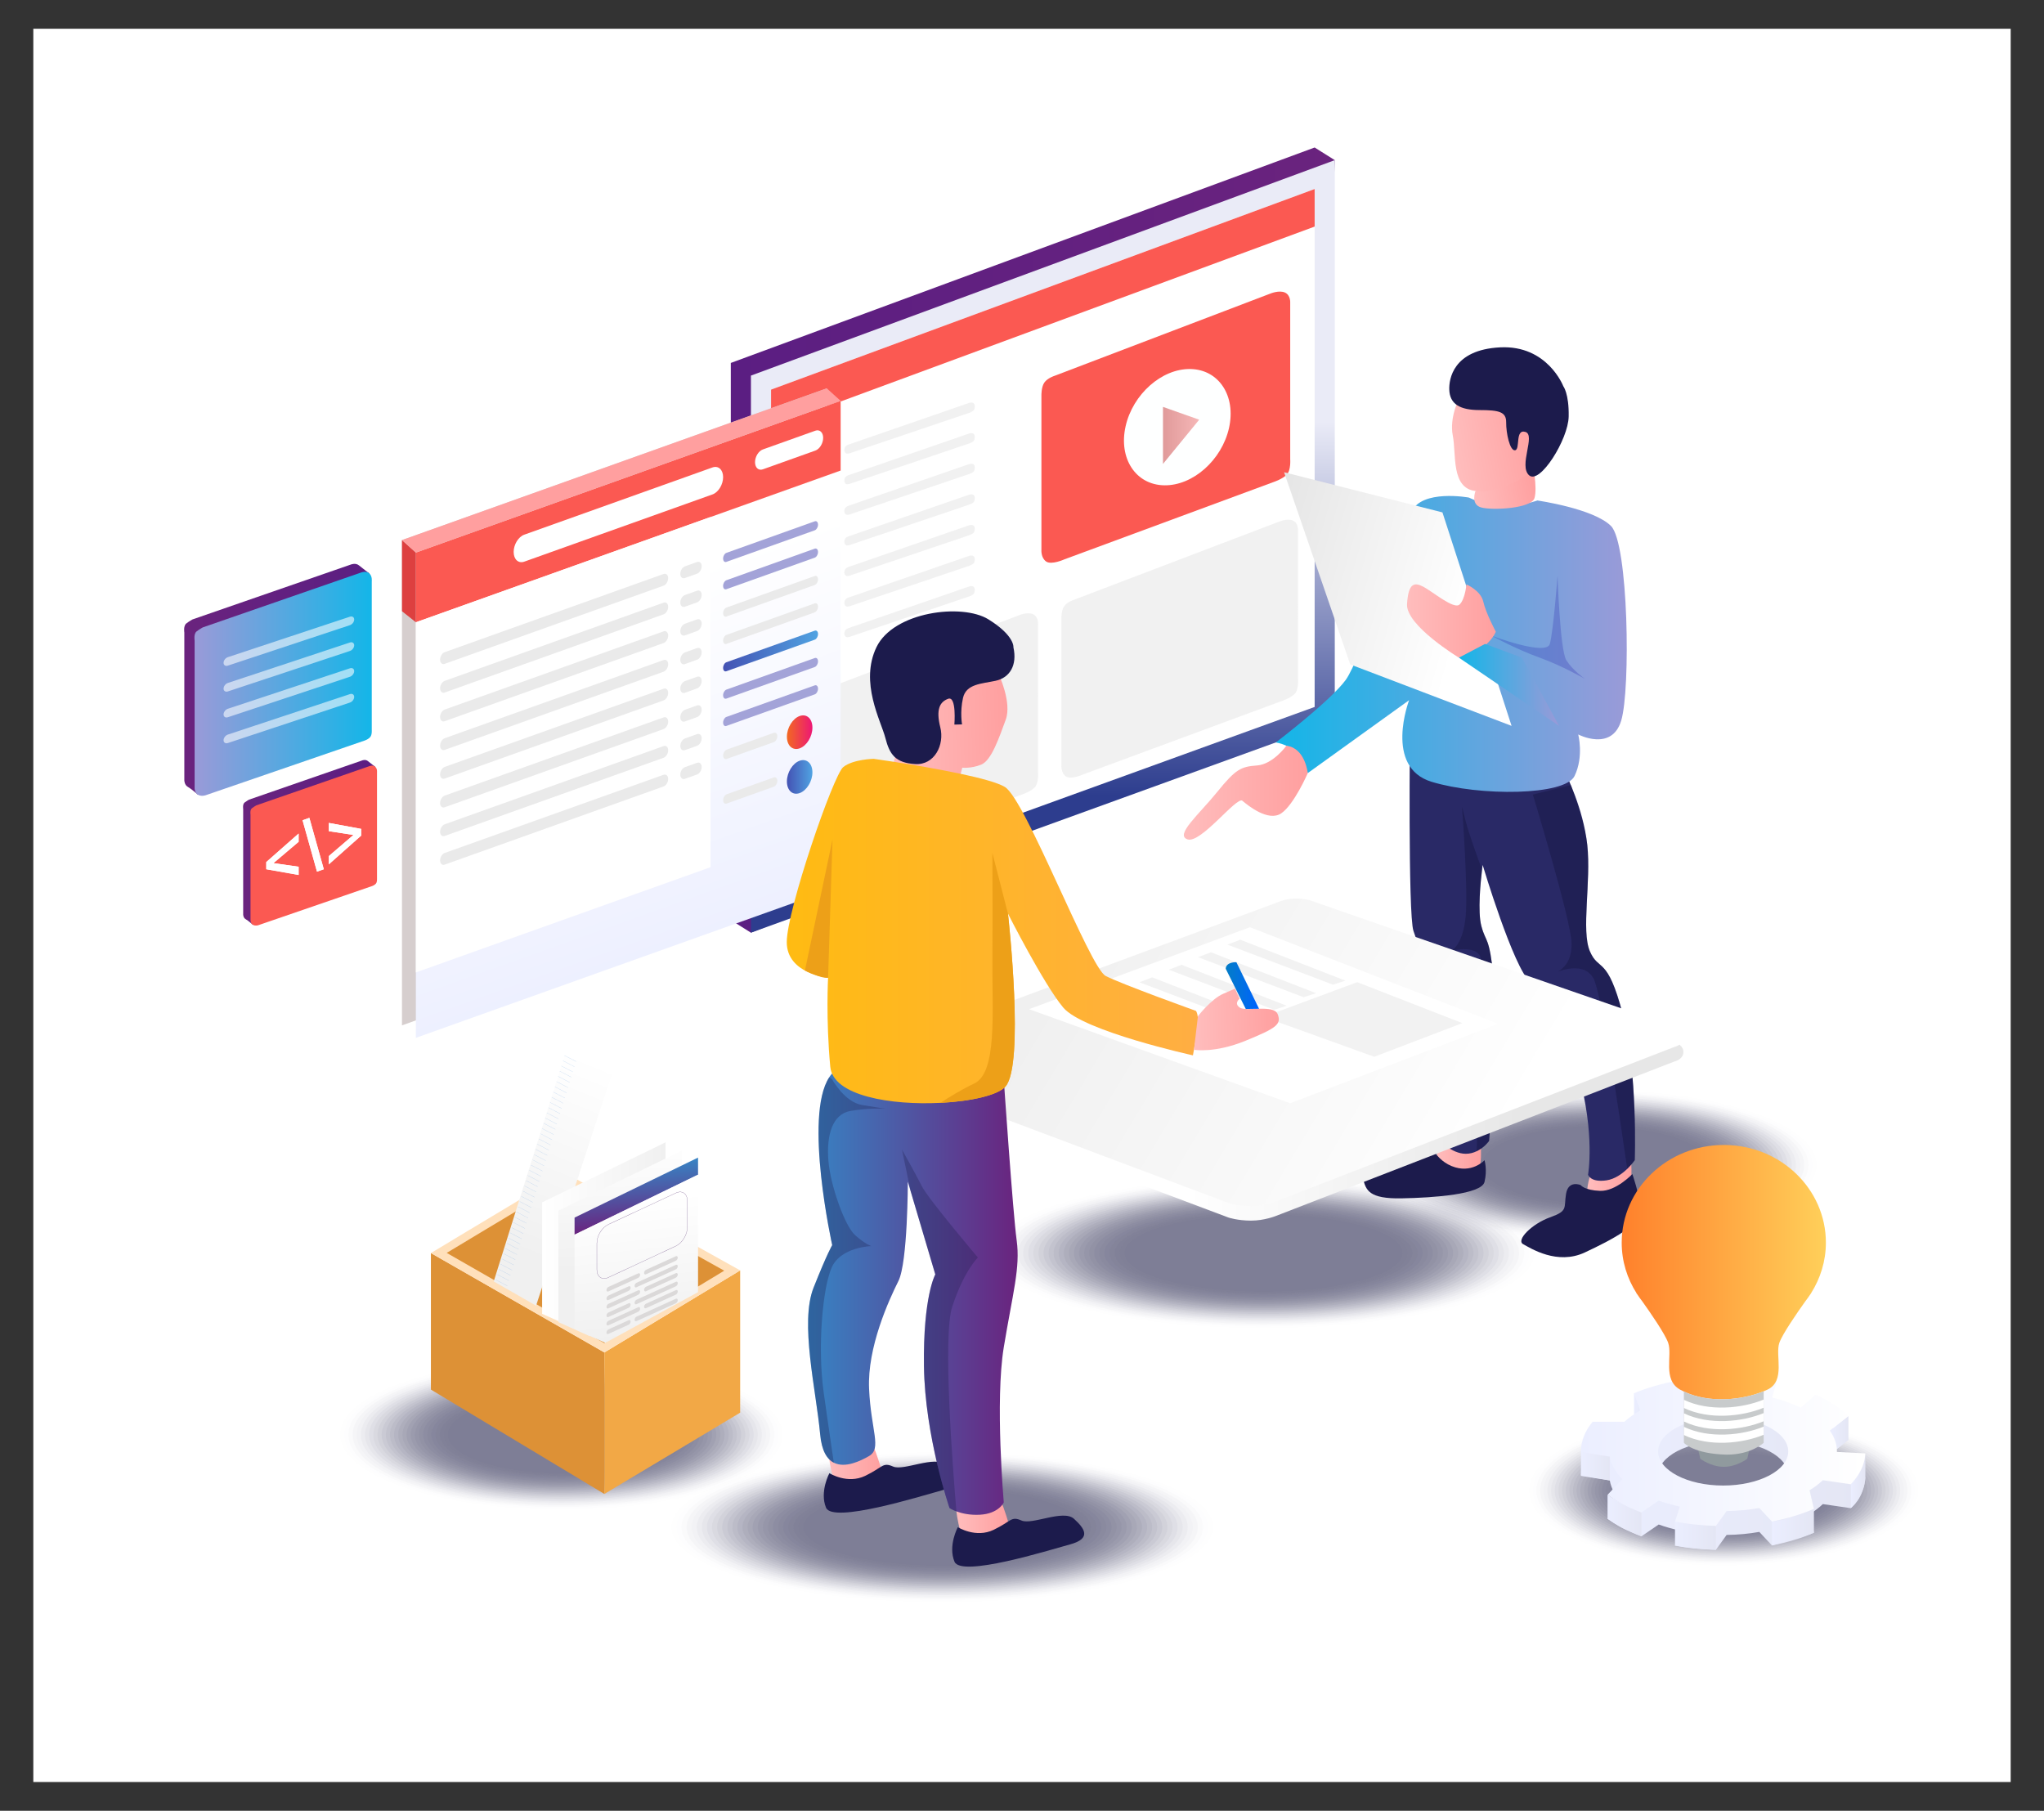 <?xml version="1.0" encoding="UTF-8"?>
<!-- Generator: Adobe Illustrator 27.5.0, SVG Export Plug-In . SVG Version: 6.00 Build 0)  -->
<svg xmlns="http://www.w3.org/2000/svg" xmlns:xlink="http://www.w3.org/1999/xlink" version="1.1" id="Layer_1" x="0px" y="0px" viewBox="0 0 3000 2657.655" style="enable-background:new 0 0 3000 2657.655;" xml:space="preserve">
<rect x="0" y="0" width="3000" height="2657.655" fill="#333333" stroke="none"/>
<rect x="48.908" y="42.188" style="fill:#FFFFFF;" width="2902.184" height="2573.279"></rect>
<g>
	<g>
		<g>
			<linearGradient id="SVGID_1_" gradientUnits="userSpaceOnUse" x1="1072.619" y1="792.686" x2="1959.064" y2="792.686">
				<stop offset="0" style="stop-color:#5B1E82"></stop>
				<stop offset="1" style="stop-color:#6A237E"></stop>
			</linearGradient>
			<polygon style="fill:url(#SVGID_1_);" points="1072.619,532.682 1929.526,216.485 1959.064,235.053 1929.526,1039.727      1102.157,1368.887 1072.619,1350.327    "></polygon>
			
				<linearGradient id="SVGID_00000138560476571251320770000013839012097175835806_" gradientUnits="userSpaceOnUse" x1="1530.611" y1="1168.358" x2="1530.611" y2="619.061">
				<stop offset="0" style="stop-color:#2D3D8E"></stop>
				<stop offset="1" style="stop-color:#EAEBF7"></stop>
			</linearGradient>
			<polygon style="fill:url(#SVGID_00000138560476571251320770000013839012097175835806_);" points="1102.157,551.257      1959.064,235.053 1959.064,1058.295 1102.157,1368.887    "></polygon>
			<polygon style="fill:#FFFFFF;" points="1131.702,571.846 1929.526,277.442 1929.526,1037.586 1131.702,1326.758    "></polygon>
			<g>
				<path style="fill:#FB5952;" d="M1885.935,429.377c-8.568-3.851-21.299,1.471-21.299,1.471l-317.421,120.951      c0,0-9.671,3.022-14.358,9.575c-4.687,6.56-4.359,19.18-4.359,19.18v226.462c0,0-0.932,11.545,6.866,17.068      c7.815,5.537,26.889-3.134,26.889-3.134l307.794-113.773c0,0,12.307-4.104,18.583-10.574c6.284-6.463,5.03-22.695,5.03-22.695      V444.564C1893.659,444.564,1894.488,433.22,1885.935,429.377z"></path>
				<path style="fill:#FEFFFF;" d="M1652.04,625.726c-10.546,47.143,14.866,85.891,56.784,86.563      c41.92,0.686,84.443-36.986,95.011-84.115c10.552-47.128-14.882-85.883-56.793-86.562      C1705.138,540.948,1662.606,578.613,1652.04,625.726z"></path>
				
					<linearGradient id="SVGID_00000164485657974673615920000014245520130967348613_" gradientUnits="userSpaceOnUse" x1="4007.458" y1="639.059" x2="4060.609" y2="639.059" gradientTransform="matrix(-1 0 0 1 5767.523 0)">
					<stop offset="0" style="stop-color:#EA4B4B"></stop>
					<stop offset="1" style="stop-color:#B50202"></stop>
				</linearGradient>
				<polygon style="opacity:0.4;fill:url(#SVGID_00000164485657974673615920000014245520130967348613_);" points="1706.915,597.188       1706.915,680.93 1760.065,615.995     "></polygon>
			</g>
			<g>
				<path style="opacity:0.4;fill:#DDDDDD;" d="M1428.137,591.288c-2.807-1.238-6.97,0.492-6.97,0.492l-175.871,60.733      c0,0-3.165,0.993-4.702,3.135c-1.538,2.142-1.418,6.268-1.418,6.268v-2.284c0,0-0.314,3.784,2.254,5.59      c2.537,1.821,8.775-1.03,8.775-1.03l172.722-58.382c0,0,4.016-1.35,6.091-3.463c2.044-2.105,1.642-7.411,1.642-7.411v1.329      C1430.66,596.266,1430.927,592.549,1428.137,591.288z"></path>
				<path style="opacity:0.4;fill:#DDDDDD;" d="M1428.137,636.192c-2.807-1.246-6.97,0.485-6.97,0.485l-175.871,60.733      c0,0-3.165,1-4.702,3.142c-1.538,2.142-1.418,6.268-1.418,6.268v-2.291c0,0-0.314,3.784,2.254,5.597      c2.537,1.814,8.775-1.03,8.775-1.03l172.722-58.382c0,0,4.016-1.351,6.091-3.463c2.044-2.105,1.642-7.411,1.642-7.411v1.329      C1430.66,641.17,1430.927,637.453,1428.137,636.192z"></path>
				<path style="opacity:0.4;fill:#DDDDDD;" d="M1428.137,681.096c-2.807-1.246-6.97,0.485-6.97,0.485l-175.871,60.733      c0,0-3.165,1-4.702,3.141c-1.538,2.143-1.418,6.269-1.418,6.269v-2.291c0,0-0.314,3.784,2.254,5.589      c2.537,1.821,8.775-1.022,8.775-1.022l172.722-58.39c0,0,4.016-1.351,6.091-3.455c2.044-2.105,1.642-7.418,1.642-7.418v1.328      C1430.66,686.067,1430.927,682.358,1428.137,681.096z"></path>
				<path style="opacity:0.4;fill:#DDDDDD;" d="M1428.137,725.994c-2.807-1.239-6.97,0.493-6.97,0.493l-175.871,60.733      c0,0-3.165,1-4.702,3.134c-1.538,2.142-1.418,6.269-1.418,6.269v-2.284c0,0-0.314,3.784,2.254,5.589      c2.537,1.821,8.775-1.022,8.775-1.022l172.722-58.39c0,0,4.016-1.351,6.091-3.463c2.044-2.104,1.642-7.411,1.642-7.411v1.328      C1430.66,730.971,1430.927,727.255,1428.137,725.994z"></path>
				<path style="opacity:0.4;fill:#DDDDDD;" d="M1428.137,770.898c-2.807-1.239-6.97,0.485-6.97,0.485l-175.871,60.741      c0,0-3.165,0.992-4.702,3.134c-1.538,2.142-1.418,6.269-1.418,6.269v-2.291c0,0-0.314,3.791,2.254,5.597      c2.537,1.821,8.775-1.03,8.775-1.03l172.722-58.382c0,0,4.016-1.35,6.091-3.463c2.044-2.105,1.642-7.41,1.642-7.41v1.328      C1430.66,775.875,1430.927,772.159,1428.137,770.898z"></path>
				<path style="opacity:0.4;fill:#DDDDDD;" d="M1428.137,815.802c-2.807-1.246-6.97,0.485-6.97,0.485l-175.871,60.733      c0,0-3.165,1-4.702,3.142c-1.538,2.142-1.418,6.269-1.418,6.269v-2.291c0,0-0.314,3.784,2.254,5.597      c2.537,1.813,8.775-1.03,8.775-1.03l172.722-58.39c0,0,4.016-1.343,6.091-3.455c2.044-2.105,1.642-7.419,1.642-7.419v1.336      C1430.66,820.78,1430.927,817.064,1428.137,815.802z"></path>
				<path style="opacity:0.4;fill:#DDDDDD;" d="M1428.137,860.699c-2.807-1.239-6.97,0.492-6.97,0.492l-175.871,60.733      c0,0-3.165,1-4.702,3.142c-1.538,2.142-1.418,6.261-1.418,6.261v-2.284c0,0-0.314,3.784,2.254,5.59      c2.537,1.821,8.775-1.023,8.775-1.023l172.722-58.39c0,0,4.016-1.351,6.091-3.463c2.044-2.097,1.642-7.411,1.642-7.411v1.329      C1430.66,865.677,1430.927,861.961,1428.137,860.699z"></path>
			</g>
			<path style="opacity:0.4;fill:#DDDDDD;" d="M1516.199,901.469c-8.149-3.664-20.262,1.403-20.262,1.403l-301.897,115.033     c0,0-9.202,2.873-13.658,9.105c-4.454,6.24-4.142,18.247-4.142,18.247v215.387c0,0-0.888,10.979,6.53,16.233     c7.433,5.269,25.576-2.979,25.576-2.979l292.74-108.212c0,0,11.702-3.903,17.672-10.06c5.978-6.143,4.784-21.583,4.784-21.583     V915.918C1523.543,915.918,1524.334,905.126,1516.199,901.469z"></path>
			<path style="opacity:0.4;fill:#DDDDDD;" d="M1897.786,764.114c-8.149-3.657-20.255,1.403-20.255,1.403L1575.627,880.55     c0,0-9.195,2.874-13.651,9.113c-4.463,6.239-4.149,18.24-4.149,18.24v215.387c0,0-0.888,10.979,6.53,16.233     c7.433,5.269,25.576-2.979,25.576-2.979l292.74-108.212c0,0,11.709-3.903,17.68-10.053c5.97-6.15,4.784-21.59,4.784-21.59     V778.563C1905.137,778.563,1905.921,767.771,1897.786,764.114z"></path>
			<polygon style="fill:#FB5952;" points="1131.702,571.846 1929.526,277.442 1929.526,332.547 1131.702,626.951    "></polygon>
		</g>
	</g>
	<g>
		<polygon style="fill:#D6CECE;" points="1213.461,1282.205 1213.461,569.978 589.987,792.686 589.987,1504.913   "></polygon>
		
			<linearGradient id="SVGID_00000173871260587484523210000017771134554516250267_" gradientUnits="userSpaceOnUse" x1="411.445" y1="2508.51" x2="411.445" y2="1896.354" gradientTransform="matrix(-1 0.357 0 1 1333.541 -1179.159)">
			<stop offset="0" style="stop-color:#EBEEFF"></stop>
			<stop offset="0.995" style="stop-color:#FFFFFF"></stop>
		</linearGradient>
		<polygon style="fill:url(#SVGID_00000173871260587484523210000017771134554516250267_);" points="1233.833,1300.546     1233.833,588.319 610.36,811.027 610.36,1523.254   "></polygon>
		<polygon style="fill:#FB5952;" points="610.36,913.307 1233.815,690.606 1233.815,588.325 610.36,811.027   "></polygon>
		<polygon style="fill:#FFFFFF;" points="610.36,1427.24 1042.897,1272.736 1042.897,758.803 610.36,913.307   "></polygon>
		<path style="fill:#FFFFFF;" d="M1108.17,678.358c0,8.051,5.153,12.734,11.508,10.464l76.975-27.496    c6.354-2.27,11.508-10.634,11.508-18.685l0,0c0-8.062-5.153-12.757-11.508-10.487l-76.975,27.496    C1113.323,661.919,1108.17,670.296,1108.17,678.358L1108.17,678.358z"></path>
		<path style="fill:#FFFFFF;" d="M753.898,810.104c0,10.941,6.991,17.305,15.608,14.227l276.206-98.662    c8.614-3.077,15.61-14.438,15.61-25.379l0,0c0-10.919-6.997-17.297-15.61-14.22l-276.206,98.662    C760.888,787.811,753.898,799.184,753.898,810.104L753.898,810.104z"></path>
		<path style="fill:#EAEAEA;" d="M998.476,842.238c0,4.721,3.023,7.477,6.754,6.144l17.855-6.378    c3.731-1.333,6.754-6.249,6.754-10.97l0,0c0-4.732-3.023-7.486-6.754-6.153l-17.855,6.378    C1001.499,832.592,998.476,837.506,998.476,842.238L998.476,842.238z"></path>
		<path style="fill:#EAEAEA;" d="M645.926,968.17c0,4.721,3.019,7.478,6.749,6.146L973.93,859.563    c3.733-1.333,6.753-6.248,6.753-10.969l0,0c0-4.732-3.019-7.487-6.753-6.154L652.675,957.194    C648.946,958.526,645.926,963.438,645.926,968.17L645.926,968.17z"></path>
		<path style="fill:#EAEAEA;" d="M998.476,884.338c0,4.721,3.023,7.479,6.754,6.147l17.855-6.378    c3.731-1.333,6.754-6.251,6.754-10.972l0,0c0-4.734-3.023-7.486-6.754-6.153l-17.855,6.378    C1001.499,874.692,998.476,879.603,998.476,884.338L998.476,884.338z"></path>
		<path style="fill:#EAEAEA;" d="M645.926,1010.27c0,4.721,3.019,7.481,6.749,6.148L973.93,901.665    c3.733-1.333,6.753-6.251,6.753-10.971l0,0c0-4.734-3.019-7.487-6.753-6.154L652.675,999.294    C648.946,1000.626,645.926,1005.536,645.926,1010.27L645.926,1010.27z"></path>
		<path style="fill:#EAEAEA;" d="M998.476,926.442c0,4.719,3.023,7.477,6.754,6.144l17.855-6.378    c3.731-1.333,6.754-6.251,6.754-10.97l0,0c0-4.732-3.023-7.486-6.754-6.153l-17.855,6.378    C1001.499,916.796,998.476,921.71,998.476,926.442L998.476,926.442z"></path>
		<path style="fill:#EAEAEA;" d="M645.926,1052.374c0,4.719,3.019,7.478,6.749,6.146L973.93,943.767    c3.733-1.333,6.753-6.25,6.753-10.969l0,0c0-4.732-3.019-7.487-6.753-6.154l-321.254,114.753    C648.946,1042.73,645.926,1047.642,645.926,1052.374L645.926,1052.374z"></path>
		<path style="fill:#EAEAEA;" d="M998.476,968.542c0,4.721,3.023,7.475,6.754,6.142l17.855-6.378    c3.731-1.333,6.754-6.247,6.754-10.967l0,0c0-4.734-3.023-7.484-6.754-6.151l-17.855,6.378    C1001.499,958.898,998.476,963.807,998.476,968.542L998.476,968.542z"></path>
		<path style="fill:#EAEAEA;" d="M645.926,1094.474c0,4.721,3.019,7.476,6.749,6.144L973.93,985.864    c3.733-1.333,6.753-6.246,6.753-10.967l0,0c0-4.734-3.019-7.485-6.753-6.151l-321.254,114.749    C648.946,1084.827,645.926,1089.74,645.926,1094.474L645.926,1094.474z"></path>
		<path style="fill:#EAEAEA;" d="M998.476,1010.641c0,4.714,3.023,7.484,6.754,6.151l17.855-6.378    c3.731-1.333,6.754-6.262,6.754-10.976l0,0c0-4.73-3.023-7.479-6.754-6.146l-17.855,6.378    C1001.499,1001.002,998.476,1005.911,998.476,1010.641L998.476,1010.641z"></path>
		<path style="fill:#EAEAEA;" d="M645.926,1136.574c0,4.714,3.019,7.485,6.749,6.153l321.254-114.753    c3.733-1.333,6.753-6.262,6.753-10.976l0,0c0-4.73-3.019-7.48-6.753-6.147l-321.254,114.753    C648.946,1126.936,645.926,1131.844,645.926,1136.574L645.926,1136.574z"></path>
		<path style="fill:#EAEAEA;" d="M998.476,1052.739c0,4.734,3.023,7.488,6.754,6.156l17.855-6.378    c3.731-1.333,6.754-6.247,6.754-10.981l0,0c0-4.73-3.023-7.475-6.754-6.142l-17.855,6.378    C1001.499,1043.104,998.476,1048.009,998.476,1052.739L998.476,1052.739z"></path>
		<path style="fill:#EAEAEA;" d="M645.926,1178.671c0,4.734,3.019,7.49,6.749,6.157l321.254-114.754    c3.733-1.333,6.753-6.246,6.753-10.98l0,0c0-4.73-3.019-7.476-6.753-6.143l-321.254,114.754    C648.946,1169.038,645.926,1173.941,645.926,1178.671L645.926,1178.671z"></path>
		<path style="fill:#EAEAEA;" d="M998.476,1094.848c0,4.734,3.023,7.484,6.754,6.151l17.855-6.378    c3.731-1.333,6.754-6.242,6.754-10.976l0,0c0-4.732-3.023-7.482-6.754-6.149l-17.855,6.378    C1001.499,1085.206,998.476,1090.115,998.476,1094.848L998.476,1094.848z"></path>
		<path style="fill:#EAEAEA;" d="M645.926,1220.78c0,4.734,3.019,7.485,6.749,6.153l321.254-114.753    c3.733-1.333,6.753-6.241,6.753-10.976l0,0c0-4.732-3.019-7.483-6.753-6.149l-321.254,114.753    C648.946,1211.14,645.926,1216.048,645.926,1220.78L645.926,1220.78z"></path>
		<path style="fill:#EAEAEA;" d="M998.476,1136.94c0,4.723,3.023,7.477,6.754,6.144l17.855-6.378    c3.731-1.333,6.754-6.247,6.754-10.969l0,0c0-4.719-3.023-7.472-6.754-6.14l-17.855,6.378    C1001.499,1127.308,998.476,1132.222,998.476,1136.94L998.476,1136.94z"></path>
		<path style="fill:#EAEAEA;" d="M645.926,1262.873c0,4.723,3.02,7.478,6.749,6.146l321.254-114.754    c3.733-1.333,6.753-6.246,6.753-10.969l0,0c0-4.719-3.019-7.474-6.753-6.14L652.675,1251.91    C648.946,1253.242,645.926,1258.154,645.926,1262.873L645.926,1262.873z"></path>
		<path style="fill:#A3A3D8;" d="M1061.322,819.775c0,3.65,2.13,5.838,4.755,4.901l129.796-46.364    c2.623-0.937,4.753-4.647,4.753-8.297l0,0c0-3.638-2.13-5.838-4.753-4.901l-129.796,46.364    C1063.452,812.416,1061.322,816.137,1061.322,819.775L1061.322,819.775z"></path>
		<path style="fill:#A3A3D8;" d="M1061.322,859.911c0,3.638,2.13,5.827,4.755,4.889l129.796-46.364    c2.623-0.937,4.753-4.647,4.753-8.286l0,0c0-3.634-2.13-5.834-4.753-4.897l-129.796,46.364    C1063.452,852.555,1061.322,856.277,1061.322,859.911L1061.322,859.911z"></path>
		<path style="fill:#EAEAEA;" d="M1061.322,900.036c0,3.643,2.13,5.833,4.755,4.896l129.796-46.364    c2.623-0.937,4.753-4.649,4.753-8.292l0,0c0-3.638-2.13-5.825-4.753-4.888l-129.796,46.364    C1063.452,892.69,1061.322,896.398,1061.322,900.036L1061.322,900.036z"></path>
		<path style="fill:#EAEAEA;" d="M1061.322,940.165c0,3.652,2.13,5.841,4.755,4.903l129.796-46.364    c2.623-0.937,4.753-4.647,4.753-8.299l0,0c0-3.636-2.13-5.824-4.753-4.887l-129.796,46.364    C1063.452,932.818,1061.322,936.529,1061.322,940.165L1061.322,940.165z"></path>
		
			<linearGradient id="SVGID_00000126292016170327841220000008776613751358020768_" gradientUnits="userSpaceOnUse" x1="132.915" y1="2062.219" x2="272.219" y2="2062.219" gradientTransform="matrix(-1 0.357 0 1 1333.541 -1179.159)">
			<stop offset="0" style="stop-color:#50A3E2"></stop>
			<stop offset="1" style="stop-color:#4452B3"></stop>
		</linearGradient>
		<path style="fill:url(#SVGID_00000126292016170327841220000008776613751358020768_);" d="M1061.322,980.288    c0,3.661,2.13,5.845,4.755,4.908l129.796-46.364c2.623-0.937,4.753-4.643,4.753-8.304l0,0c0-3.615-2.13-5.827-4.753-4.89    l-129.796,46.364C1063.452,972.94,1061.322,976.673,1061.322,980.288L1061.322,980.288z"></path>
		<path style="fill:#A3A3D8;" d="M1061.322,1020.435c0,3.636,2.13,5.84,4.755,4.903l129.796-46.364    c2.623-0.937,4.753-4.663,4.753-8.299l0,0c0-3.641-2.13-5.827-4.753-4.89l-129.796,46.364    C1063.452,1013.086,1061.322,1016.794,1061.322,1020.435L1061.322,1020.435z"></path>
		<path style="fill:#A3A3D8;" d="M1061.322,1060.556c0,3.643,2.13,5.847,4.755,4.909l129.796-46.364    c2.623-0.937,4.753-4.663,4.753-8.306l0,0c0-3.634-2.13-5.824-4.753-4.887l-129.796,46.364    C1063.452,1053.21,1061.322,1056.922,1061.322,1060.556L1061.322,1060.556z"></path>
		
			<linearGradient id="SVGID_00000138553146874222498530000011795188893026508983_" gradientUnits="userSpaceOnUse" x1="141.145" y1="2196.671" x2="178.587" y2="2196.671" gradientTransform="matrix(-1 0.357 0 1 1333.541 -1179.159)">
			<stop offset="0" style="stop-color:#ED1775"></stop>
			<stop offset="1" style="stop-color:#F26922"></stop>
		</linearGradient>
		<path style="fill:url(#SVGID_00000138553146874222498530000011795188893026508983_);" d="M1154.954,1081.298    c0,13.118,8.377,20.748,18.716,17.055c10.342-3.694,18.726-17.311,18.726-30.429c0-13.105-8.384-20.734-18.726-17.039    C1163.331,1054.577,1154.954,1068.193,1154.954,1081.298z"></path>
		
			<linearGradient id="SVGID_00000075127178971365239620000015390778142613931654_" gradientUnits="userSpaceOnUse" x1="141.145" y1="2262.324" x2="178.587" y2="2262.324" gradientTransform="matrix(-1 0.357 0 1 1333.541 -1179.159)">
			<stop offset="0" style="stop-color:#50A3E2"></stop>
			<stop offset="1" style="stop-color:#4452B3"></stop>
		</linearGradient>
		<path style="fill:url(#SVGID_00000075127178971365239620000015390778142613931654_);" d="M1154.954,1146.965    c0,13.111,8.377,20.743,18.716,17.05c10.342-3.694,18.726-17.313,18.726-30.424c0-13.112-8.384-20.756-18.726-17.062    C1163.331,1120.221,1154.954,1133.853,1154.954,1146.965z"></path>
		<path style="fill:#EAEAEA;" d="M1061.322,1108.961c0,3.763,2.41,5.963,5.39,4.899l68.851-24.594    c2.975-1.063,5.385-4.984,5.385-8.748l0,0c0-3.768-2.41-5.975-5.385-4.912l-68.851,24.594    C1063.732,1101.265,1061.322,1105.193,1061.322,1108.961L1061.322,1108.961z"></path>
		<path style="fill:#EAEAEA;" d="M1061.322,1174.428c0,3.773,2.41,5.959,5.39,4.895l68.851-24.594    c2.975-1.063,5.385-4.971,5.385-8.743l0,0c0-3.777-2.41-5.963-5.385-4.901l-68.851,24.594    C1063.732,1166.743,1061.322,1170.651,1061.322,1174.428L1061.322,1174.428z"></path>
		<polygon style="fill:#DD4040;" points="610.36,811.027 589.987,792.686 589.987,897.045 610.36,913.307   "></polygon>
		<polygon style="fill:#FF9F9F;" points="1233.815,588.325 1213.461,569.978 589.987,792.686 610.36,811.027   "></polygon>
	</g>
	<g style="opacity:0.6;">
		<ellipse style="opacity:0;fill:#1F1F47;" cx="1382.941" cy="2241.359" rx="404.92" ry="112.099"></ellipse>
		<ellipse style="opacity:0.007;fill:#1F1F47;" cx="1382.941" cy="2241.359" rx="397.47" ry="110.036"></ellipse>
		<ellipse style="opacity:0.015;fill:#1F1F47;" cx="1382.941" cy="2241.359" rx="390.021" ry="107.974"></ellipse>
		<ellipse style="opacity:0.022;fill:#1F1F47;" cx="1382.941" cy="2241.359" rx="382.571" ry="105.912"></ellipse>
		<ellipse style="opacity:0.03;fill:#1F1F47;" cx="1382.941" cy="2241.359" rx="375.122" ry="103.849"></ellipse>
		<ellipse style="opacity:0.037;fill:#1F1F47;" cx="1382.941" cy="2241.359" rx="367.673" ry="101.787"></ellipse>
		<ellipse style="opacity:0.044;fill:#1F1F47;" cx="1382.941" cy="2241.359" rx="360.223" ry="99.725"></ellipse>
		<ellipse style="opacity:0.052;fill:#1F1F47;" cx="1382.941" cy="2241.359" rx="352.774" ry="97.662"></ellipse>
		<ellipse style="opacity:0.059;fill:#1F1F47;" cx="1382.941" cy="2241.359" rx="345.324" ry="95.6"></ellipse>
		<ellipse style="opacity:0.067;fill:#1F1F47;" cx="1382.941" cy="2241.359" rx="337.875" ry="93.538"></ellipse>
		<ellipse style="opacity:0.074;fill:#1F1F47;" cx="1382.941" cy="2241.359" rx="330.425" ry="91.475"></ellipse>
		<ellipse style="opacity:0.082;fill:#1F1F47;" cx="1382.941" cy="2241.359" rx="322.976" ry="89.413"></ellipse>
		<ellipse style="opacity:0.089;fill:#1F1F47;" cx="1382.941" cy="2241.359" rx="315.526" ry="87.351"></ellipse>
		<ellipse style="opacity:0.096;fill:#1F1F47;" cx="1382.941" cy="2241.359" rx="308.077" ry="85.288"></ellipse>
		<ellipse style="opacity:0.104;fill:#1F1F47;" cx="1382.941" cy="2241.359" rx="300.627" ry="83.226"></ellipse>
		<ellipse style="opacity:0.111;fill:#1F1F47;" cx="1382.941" cy="2241.359" rx="293.178" ry="81.164"></ellipse>
		<ellipse style="opacity:0.118;fill:#1F1F47;" cx="1382.941" cy="2241.359" rx="285.728" ry="79.101"></ellipse>
		<ellipse style="opacity:0.126;fill:#1F1F47;" cx="1382.941" cy="2241.359" rx="278.279" ry="77.039"></ellipse>
		<ellipse style="opacity:0.133;fill:#1F1F47;" cx="1382.941" cy="2241.359" rx="270.829" ry="74.977"></ellipse>
		<ellipse style="opacity:0.141;fill:#1F1F47;" cx="1382.941" cy="2241.359" rx="263.38" ry="72.914"></ellipse>
		<ellipse style="opacity:0.148;fill:#1F1F47;" cx="1382.941" cy="2241.359" rx="255.93" ry="70.852"></ellipse>
		<ellipse style="opacity:0.156;fill:#1F1F47;" cx="1382.941" cy="2241.359" rx="248.481" ry="68.79"></ellipse>
		<ellipse style="opacity:0.163;fill:#1F1F47;" cx="1382.941" cy="2241.359" rx="241.031" ry="66.727"></ellipse>
		<ellipse style="opacity:0.17;fill:#1F1F47;" cx="1382.941" cy="2241.359" rx="233.582" ry="64.665"></ellipse>
		<ellipse style="opacity:0.178;fill:#1F1F47;" cx="1382.941" cy="2241.359" rx="226.133" ry="62.603"></ellipse>
		<ellipse style="opacity:0.185;fill:#1F1F47;" cx="1382.941" cy="2241.359" rx="218.683" ry="60.54"></ellipse>
		<ellipse style="opacity:0.193;fill:#1F1F47;" cx="1382.941" cy="2241.359" rx="211.234" ry="58.478"></ellipse>
		<ellipse style="opacity:0.2;fill:#1F1F47;" cx="1382.941" cy="2241.359" rx="203.784" ry="56.416"></ellipse>
	</g>
	<g style="opacity:0.6;">
		<ellipse style="opacity:0;fill:#1F1F47;" cx="1854.508" cy="1839.109" rx="404.92" ry="112.099"></ellipse>
		<ellipse style="opacity:0.007;fill:#1F1F47;" cx="1854.508" cy="1839.109" rx="397.47" ry="110.036"></ellipse>
		<ellipse style="opacity:0.015;fill:#1F1F47;" cx="1854.508" cy="1839.109" rx="390.021" ry="107.974"></ellipse>
		<ellipse style="opacity:0.022;fill:#1F1F47;" cx="1854.508" cy="1839.109" rx="382.572" ry="105.912"></ellipse>
		<ellipse style="opacity:0.03;fill:#1F1F47;" cx="1854.508" cy="1839.109" rx="375.122" ry="103.849"></ellipse>
		<ellipse style="opacity:0.037;fill:#1F1F47;" cx="1854.508" cy="1839.109" rx="367.673" ry="101.787"></ellipse>
		<ellipse style="opacity:0.044;fill:#1F1F47;" cx="1854.508" cy="1839.109" rx="360.223" ry="99.725"></ellipse>
		<ellipse style="opacity:0.052;fill:#1F1F47;" cx="1854.508" cy="1839.109" rx="352.774" ry="97.662"></ellipse>
		<ellipse style="opacity:0.059;fill:#1F1F47;" cx="1854.508" cy="1839.109" rx="345.324" ry="95.6"></ellipse>
		<ellipse style="opacity:0.067;fill:#1F1F47;" cx="1854.508" cy="1839.109" rx="337.875" ry="93.538"></ellipse>
		<ellipse style="opacity:0.074;fill:#1F1F47;" cx="1854.508" cy="1839.109" rx="330.425" ry="91.475"></ellipse>
		<ellipse style="opacity:0.082;fill:#1F1F47;" cx="1854.508" cy="1839.109" rx="322.976" ry="89.413"></ellipse>
		<ellipse style="opacity:0.089;fill:#1F1F47;" cx="1854.508" cy="1839.109" rx="315.526" ry="87.351"></ellipse>
		<ellipse style="opacity:0.096;fill:#1F1F47;" cx="1854.508" cy="1839.109" rx="308.077" ry="85.288"></ellipse>
		<ellipse style="opacity:0.104;fill:#1F1F47;" cx="1854.508" cy="1839.109" rx="300.627" ry="83.226"></ellipse>
		<ellipse style="opacity:0.111;fill:#1F1F47;" cx="1854.508" cy="1839.109" rx="293.178" ry="81.164"></ellipse>
		<ellipse style="opacity:0.118;fill:#1F1F47;" cx="1854.508" cy="1839.109" rx="285.728" ry="79.101"></ellipse>
		<ellipse style="opacity:0.126;fill:#1F1F47;" cx="1854.508" cy="1839.109" rx="278.279" ry="77.039"></ellipse>
		<ellipse style="opacity:0.133;fill:#1F1F47;" cx="1854.508" cy="1839.109" rx="270.829" ry="74.977"></ellipse>
		<ellipse style="opacity:0.141;fill:#1F1F47;" cx="1854.508" cy="1839.109" rx="263.38" ry="72.914"></ellipse>
		<ellipse style="opacity:0.148;fill:#1F1F47;" cx="1854.508" cy="1839.109" rx="255.93" ry="70.852"></ellipse>
		<ellipse style="opacity:0.156;fill:#1F1F47;" cx="1854.508" cy="1839.109" rx="248.481" ry="68.79"></ellipse>
		<ellipse style="opacity:0.163;fill:#1F1F47;" cx="1854.508" cy="1839.109" rx="241.032" ry="66.727"></ellipse>
		<ellipse style="opacity:0.17;fill:#1F1F47;" cx="1854.508" cy="1839.109" rx="233.582" ry="64.665"></ellipse>
		<ellipse style="opacity:0.178;fill:#1F1F47;" cx="1854.508" cy="1839.109" rx="226.133" ry="62.603"></ellipse>
		<ellipse style="opacity:0.185;fill:#1F1F47;" cx="1854.508" cy="1839.109" rx="218.683" ry="60.54"></ellipse>
		<ellipse style="opacity:0.193;fill:#1F1F47;" cx="1854.508" cy="1839.109" rx="211.234" ry="58.478"></ellipse>
		<ellipse style="opacity:0.2;fill:#1F1F47;" cx="1854.508" cy="1839.109" rx="203.784" ry="56.416"></ellipse>
	</g>
	<g style="opacity:0.6;">
		<ellipse style="opacity:0;fill:#1F1F47;" cx="823.979" cy="2105.713" rx="330.774" ry="112.099"></ellipse>
		<ellipse style="opacity:0.007;fill:#1F1F47;" cx="823.979" cy="2105.713" rx="324.689" ry="110.036"></ellipse>
		<ellipse style="opacity:0.015;fill:#1F1F47;" cx="823.979" cy="2105.713" rx="318.603" ry="107.974"></ellipse>
		<ellipse style="opacity:0.022;fill:#1F1F47;" cx="823.979" cy="2105.713" rx="312.518" ry="105.912"></ellipse>
		<ellipse style="opacity:0.03;fill:#1F1F47;" cx="823.979" cy="2105.713" rx="306.433" ry="103.849"></ellipse>
		<ellipse style="opacity:0.037;fill:#1F1F47;" cx="823.979" cy="2105.713" rx="300.347" ry="101.787"></ellipse>
		<ellipse style="opacity:0.044;fill:#1F1F47;" cx="823.979" cy="2105.713" rx="294.262" ry="99.725"></ellipse>
		<ellipse style="opacity:0.052;fill:#1F1F47;" cx="823.979" cy="2105.713" rx="288.177" ry="97.662"></ellipse>
		<ellipse style="opacity:0.059;fill:#1F1F47;" cx="823.979" cy="2105.713" rx="282.091" ry="95.6"></ellipse>
		<ellipse style="opacity:0.067;fill:#1F1F47;" cx="823.979" cy="2105.713" rx="276.006" ry="93.538"></ellipse>
		<ellipse style="opacity:0.074;fill:#1F1F47;" cx="823.979" cy="2105.713" rx="269.92" ry="91.475"></ellipse>
		<ellipse style="opacity:0.082;fill:#1F1F47;" cx="823.979" cy="2105.713" rx="263.835" ry="89.413"></ellipse>
		<ellipse style="opacity:0.089;fill:#1F1F47;" cx="823.979" cy="2105.713" rx="257.75" ry="87.351"></ellipse>
		<ellipse style="opacity:0.096;fill:#1F1F47;" cx="823.979" cy="2105.713" rx="251.664" ry="85.288"></ellipse>
		<ellipse style="opacity:0.104;fill:#1F1F47;" cx="823.979" cy="2105.713" rx="245.579" ry="83.226"></ellipse>
		<ellipse style="opacity:0.111;fill:#1F1F47;" cx="823.979" cy="2105.713" rx="239.493" ry="81.164"></ellipse>
		<ellipse style="opacity:0.118;fill:#1F1F47;" cx="823.979" cy="2105.713" rx="233.408" ry="79.101"></ellipse>
		<ellipse style="opacity:0.126;fill:#1F1F47;" cx="823.979" cy="2105.713" rx="227.323" ry="77.039"></ellipse>
		<ellipse style="opacity:0.133;fill:#1F1F47;" cx="823.979" cy="2105.713" rx="221.237" ry="74.977"></ellipse>
		<ellipse style="opacity:0.141;fill:#1F1F47;" cx="823.979" cy="2105.713" rx="215.152" ry="72.914"></ellipse>
		<ellipse style="opacity:0.148;fill:#1F1F47;" cx="823.979" cy="2105.713" rx="209.066" ry="70.852"></ellipse>
		<ellipse style="opacity:0.156;fill:#1F1F47;" cx="823.979" cy="2105.713" rx="202.981" ry="68.79"></ellipse>
		<ellipse style="opacity:0.163;fill:#1F1F47;" cx="823.979" cy="2105.713" rx="196.896" ry="66.727"></ellipse>
		<ellipse style="opacity:0.17;fill:#1F1F47;" cx="823.979" cy="2105.713" rx="190.81" ry="64.665"></ellipse>
		<ellipse style="opacity:0.178;fill:#1F1F47;" cx="823.979" cy="2105.713" rx="184.725" ry="62.603"></ellipse>
		<ellipse style="opacity:0.185;fill:#1F1F47;" cx="823.979" cy="2105.713" rx="178.64" ry="60.54"></ellipse>
		<ellipse style="opacity:0.193;fill:#1F1F47;" cx="823.979" cy="2105.713" rx="172.554" ry="58.478"></ellipse>
		<ellipse style="opacity:0.2;fill:#1F1F47;" cx="823.979" cy="2105.713" rx="166.469" ry="56.416"></ellipse>
	</g>
	<g style="opacity:0.6;">
		<ellipse style="opacity:0;fill:#1F1F47;" cx="2341.559" cy="1709.914" rx="330.774" ry="112.099"></ellipse>
		<ellipse style="opacity:0.007;fill:#1F1F47;" cx="2341.559" cy="1709.914" rx="324.689" ry="110.036"></ellipse>
		<ellipse style="opacity:0.015;fill:#1F1F47;" cx="2341.559" cy="1709.914" rx="318.603" ry="107.974"></ellipse>
		<ellipse style="opacity:0.022;fill:#1F1F47;" cx="2341.559" cy="1709.914" rx="312.518" ry="105.912"></ellipse>
		<ellipse style="opacity:0.03;fill:#1F1F47;" cx="2341.559" cy="1709.914" rx="306.433" ry="103.849"></ellipse>
		<ellipse style="opacity:0.037;fill:#1F1F47;" cx="2341.559" cy="1709.914" rx="300.347" ry="101.787"></ellipse>
		<ellipse style="opacity:0.044;fill:#1F1F47;" cx="2341.559" cy="1709.914" rx="294.262" ry="99.725"></ellipse>
		<ellipse style="opacity:0.052;fill:#1F1F47;" cx="2341.559" cy="1709.914" rx="288.177" ry="97.662"></ellipse>
		<ellipse style="opacity:0.059;fill:#1F1F47;" cx="2341.559" cy="1709.914" rx="282.091" ry="95.6"></ellipse>
		<ellipse style="opacity:0.067;fill:#1F1F47;" cx="2341.559" cy="1709.914" rx="276.006" ry="93.538"></ellipse>
		<ellipse style="opacity:0.074;fill:#1F1F47;" cx="2341.559" cy="1709.914" rx="269.92" ry="91.475"></ellipse>
		<ellipse style="opacity:0.082;fill:#1F1F47;" cx="2341.559" cy="1709.914" rx="263.835" ry="89.413"></ellipse>
		<ellipse style="opacity:0.089;fill:#1F1F47;" cx="2341.559" cy="1709.914" rx="257.75" ry="87.351"></ellipse>
		<ellipse style="opacity:0.096;fill:#1F1F47;" cx="2341.559" cy="1709.914" rx="251.664" ry="85.288"></ellipse>
		<ellipse style="opacity:0.104;fill:#1F1F47;" cx="2341.559" cy="1709.914" rx="245.579" ry="83.226"></ellipse>
		<ellipse style="opacity:0.111;fill:#1F1F47;" cx="2341.559" cy="1709.914" rx="239.493" ry="81.164"></ellipse>
		<ellipse style="opacity:0.118;fill:#1F1F47;" cx="2341.559" cy="1709.914" rx="233.408" ry="79.101"></ellipse>
		<ellipse style="opacity:0.126;fill:#1F1F47;" cx="2341.559" cy="1709.914" rx="227.323" ry="77.039"></ellipse>
		<ellipse style="opacity:0.133;fill:#1F1F47;" cx="2341.559" cy="1709.914" rx="221.237" ry="74.977"></ellipse>
		<ellipse style="opacity:0.141;fill:#1F1F47;" cx="2341.559" cy="1709.914" rx="215.152" ry="72.914"></ellipse>
		<ellipse style="opacity:0.148;fill:#1F1F47;" cx="2341.559" cy="1709.914" rx="209.066" ry="70.852"></ellipse>
		<ellipse style="opacity:0.156;fill:#1F1F47;" cx="2341.559" cy="1709.914" rx="202.981" ry="68.79"></ellipse>
		<ellipse style="opacity:0.163;fill:#1F1F47;" cx="2341.559" cy="1709.914" rx="196.896" ry="66.727"></ellipse>
		<ellipse style="opacity:0.17;fill:#1F1F47;" cx="2341.559" cy="1709.914" rx="190.81" ry="64.665"></ellipse>
		<ellipse style="opacity:0.178;fill:#1F1F47;" cx="2341.559" cy="1709.914" rx="184.725" ry="62.603"></ellipse>
		<ellipse style="opacity:0.185;fill:#1F1F47;" cx="2341.559" cy="1709.914" rx="178.64" ry="60.54"></ellipse>
		<ellipse style="opacity:0.193;fill:#1F1F47;" cx="2341.559" cy="1709.914" rx="172.554" ry="58.478"></ellipse>
		<ellipse style="opacity:0.2;fill:#1F1F47;" cx="2341.559" cy="1709.914" rx="166.469" ry="56.416"></ellipse>
	</g>
	<g style="opacity:0.6;">
		<ellipse style="opacity:0;fill:#1F1F47;" cx="2530.078" cy="2187.644" rx="290.984" ry="112.099"></ellipse>
		<ellipse style="opacity:0.007;fill:#1F1F47;" cx="2530.078" cy="2187.644" rx="285.631" ry="110.036"></ellipse>
		<ellipse style="opacity:0.015;fill:#1F1F47;" cx="2530.078" cy="2187.644" rx="280.278" ry="107.974"></ellipse>
		<ellipse style="opacity:0.022;fill:#1F1F47;" cx="2530.078" cy="2187.644" rx="274.924" ry="105.912"></ellipse>
		<ellipse style="opacity:0.03;fill:#1F1F47;" cx="2530.078" cy="2187.644" rx="269.571" ry="103.849"></ellipse>
		<ellipse style="opacity:0.037;fill:#1F1F47;" cx="2530.078" cy="2187.644" rx="264.218" ry="101.787"></ellipse>
		<ellipse style="opacity:0.044;fill:#1F1F47;" cx="2530.078" cy="2187.644" rx="258.864" ry="99.725"></ellipse>
		<ellipse style="opacity:0.052;fill:#1F1F47;" cx="2530.078" cy="2187.644" rx="253.511" ry="97.662"></ellipse>
		<ellipse style="opacity:0.059;fill:#1F1F47;" cx="2530.078" cy="2187.644" rx="248.158" ry="95.6"></ellipse>
		<ellipse style="opacity:0.067;fill:#1F1F47;" cx="2530.078" cy="2187.644" rx="242.804" ry="93.538"></ellipse>
		<ellipse style="opacity:0.074;fill:#1F1F47;" cx="2530.078" cy="2187.644" rx="237.451" ry="91.475"></ellipse>
		<ellipse style="opacity:0.082;fill:#1F1F47;" cx="2530.078" cy="2187.644" rx="232.097" ry="89.413"></ellipse>
		<ellipse style="opacity:0.089;fill:#1F1F47;" cx="2530.078" cy="2187.644" rx="226.744" ry="87.351"></ellipse>
		<ellipse style="opacity:0.096;fill:#1F1F47;" cx="2530.078" cy="2187.644" rx="221.391" ry="85.288"></ellipse>
		<ellipse style="opacity:0.104;fill:#1F1F47;" cx="2530.078" cy="2187.644" rx="216.037" ry="83.226"></ellipse>
		<ellipse style="opacity:0.111;fill:#1F1F47;" cx="2530.078" cy="2187.644" rx="210.684" ry="81.164"></ellipse>
		<ellipse style="opacity:0.118;fill:#1F1F47;" cx="2530.078" cy="2187.644" rx="205.331" ry="79.101"></ellipse>
		<ellipse style="opacity:0.126;fill:#1F1F47;" cx="2530.078" cy="2187.644" rx="199.977" ry="77.039"></ellipse>
		<ellipse style="opacity:0.133;fill:#1F1F47;" cx="2530.078" cy="2187.644" rx="194.624" ry="74.977"></ellipse>
		<ellipse style="opacity:0.141;fill:#1F1F47;" cx="2530.078" cy="2187.644" rx="189.271" ry="72.914"></ellipse>
		<ellipse style="opacity:0.148;fill:#1F1F47;" cx="2530.078" cy="2187.644" rx="183.917" ry="70.852"></ellipse>
		<ellipse style="opacity:0.156;fill:#1F1F47;" cx="2530.078" cy="2187.644" rx="178.564" ry="68.79"></ellipse>
		<ellipse style="opacity:0.163;fill:#1F1F47;" cx="2530.078" cy="2187.644" rx="173.211" ry="66.728"></ellipse>
		<ellipse style="opacity:0.17;fill:#1F1F47;" cx="2530.078" cy="2187.644" rx="167.857" ry="64.665"></ellipse>
		<ellipse style="opacity:0.178;fill:#1F1F47;" cx="2530.078" cy="2187.644" rx="162.504" ry="62.603"></ellipse>
		<ellipse style="opacity:0.185;fill:#1F1F47;" cx="2530.078" cy="2187.644" rx="157.15" ry="60.541"></ellipse>
		<ellipse style="opacity:0.193;fill:#1F1F47;" cx="2530.078" cy="2187.644" rx="151.797" ry="58.478"></ellipse>
		<ellipse style="opacity:0.2;fill:#1F1F47;" cx="2530.078" cy="2187.644" rx="146.444" ry="56.416"></ellipse>
	</g>
	<g>
		
			<linearGradient id="SVGID_00000078759331309750488380000001576621648153706370_" gradientUnits="userSpaceOnUse" x1="363.057" y1="1292.862" x2="556.977" y2="1292.862" gradientTransform="matrix(-1 -0.225 0 1 913.697 47.184)">
			<stop offset="0" style="stop-color:#5B1E82"></stop>
			<stop offset="1" style="stop-color:#6A237E"></stop>
		</linearGradient>
		<path style="fill:url(#SVGID_00000078759331309750488380000001576621648153706370_);" d="M360.547,1349.067    c-3.588-2.007-3.626-6.814-3.626-6.814v-154.939c0,0-1.163-6.929,2.091-9.449c2.815-2.195,6.438-4.203,6.438-4.203l166.167-57.597    c0,0,4.816-1.92,8.25,0.921c3.424,2.846,10.772,8.343,10.772,8.343l-8.09,156.035c0,0,0.377,4.737-1.56,7.116    c-1.941,2.376-5.379,3.557-5.379,3.557l-164.284,65.374C371.327,1357.411,364.144,1351.08,360.547,1349.067z"></path>
		<path style="fill:#FB5952;" d="M371.327,1357.411c-3.596-2.008-3.629-6.81-3.629-6.81v-154.945c0,0-1.161-6.934,2.091-9.454    c2.821-2.189,6.439-4.194,6.439-4.194l166.176-57.598c0,0,4.813-1.924,8.236,0.918c3.429,2.843,2.694,8.419,2.694,8.419v155.959    c0,0,0.375,4.73-1.562,7.109c-1.939,2.377-5.379,3.564-5.379,3.564l-167.241,57.533    C379.151,1357.913,374.921,1359.42,371.327,1357.411z"></path>
		<g>
			<g>
				<path style="fill:#FFFFFF;" d="M530.111,1226.402l-47.525,42.218l-0.004-12.12l35.938-30.82l-0.003-0.229l-35.934-5.535v-12.112      l47.529,8.77V1226.402z"></path>
				<path style="fill:#FFFFFF;" d="M465.245,1279.297l-21.18-75.42l9.992-3.524l21.194,75.424L465.245,1279.297z"></path>
				<path style="fill:#FFFFFF;" d="M390.797,1265.264l47.513-41.878l0.005,12.119l-36.727,31.107v0.228l36.727,5.241v12.121      l-47.518-8.426V1265.264z"></path>
			</g>
			<g>
				<path style="fill:#FFFFFF;" d="M530.111,1226.402l-47.525,42.218l-0.004-12.12l35.938-30.82l-0.003-0.229l-35.934-5.535v-12.112      l47.529,8.77V1226.402z"></path>
				<path style="fill:#FFFFFF;" d="M465.245,1279.297l-21.18-75.42l9.992-3.524l21.194,75.424L465.245,1279.297z"></path>
				<path style="fill:#FFFFFF;" d="M390.797,1265.264l47.513-41.878l0.005,12.119l-36.727,31.107v0.228l36.727,5.241v12.121      l-47.518-8.426V1265.264z"></path>
			</g>
		</g>
	</g>
	<g>
		<polygon style="fill:#DD9136;" points="632.441,1839.109 887.031,1984.962 887.031,2192.684 632.441,2039.494   "></polygon>
		<polygon style="fill:#F2A846;" points="1086.347,1864.57 887.031,1984.962 887.031,2192.684 1086.347,2073.386   "></polygon>
		<polygon style="fill:#FFE0BB;" points="632.441,1839.109 828.936,1721.132 1086.347,1864.57 887.031,1984.962   "></polygon>
		<polygon style="fill:#DD9136;" points="655.63,1838.875 829.155,1734.697 1062.968,1864.979 886.878,1971.335   "></polygon>
		
			<linearGradient id="SVGID_00000154392771441395899490000007553483259369004716_" gradientUnits="userSpaceOnUse" x1="878.598" y1="1558.549" x2="763.932" y2="1839.177">
			<stop offset="0" style="stop-color:#FFFFFF"></stop>
			<stop offset="1" style="stop-color:#F0F0F0"></stop>
		</linearGradient>
		<polygon style="fill:url(#SVGID_00000154392771441395899490000007553483259369004716_);" points="831.154,1541.491     724.63,1880.731 786.811,1916.354 898.125,1576.442   "></polygon>
		<g style="opacity:0.4;">
			
				<linearGradient id="SVGID_00000067949221675349535250000016488946053155470249_" gradientUnits="userSpaceOnUse" x1="808.157" y1="1537.309" x2="807.597" y2="1538.68" gradientTransform="matrix(0.969 -0.016 0.06 1.032 -38.249 -19.782)">
				<stop offset="0" style="stop-color:#F0E9F3"></stop>
				<stop offset="1" style="stop-color:#D9C9E0"></stop>
			</linearGradient>
			
				<line style="fill:url(#SVGID_00000067949221675349535250000016488946053155470249_);stroke:#1A70D3;stroke-width:0.25;stroke-miterlimit:10;" x1="828.527" y1="1549.129" x2="845.525" y2="1557.996"></line>
			
				<linearGradient id="SVGID_00000183215823995139536970000017592618858496745885_" gradientUnits="userSpaceOnUse" x1="805.28" y1="1544.679" x2="804.719" y2="1546.051" gradientTransform="matrix(0.969 -0.016 0.06 1.032 -38.249 -19.782)">
				<stop offset="0" style="stop-color:#F0E9F3"></stop>
				<stop offset="1" style="stop-color:#D9C9E0"></stop>
			</linearGradient>
			
				<line style="fill:url(#SVGID_00000183215823995139536970000017592618858496745885_);stroke:#1A70D3;stroke-width:0.25;stroke-miterlimit:10;" x1="826.186" y1="1556.779" x2="843.182" y2="1565.646"></line>
			
				<linearGradient id="SVGID_00000000917156148805049900000000481297489143403649_" gradientUnits="userSpaceOnUse" x1="802.386" y1="1552.062" x2="801.824" y2="1553.436" gradientTransform="matrix(0.969 -0.016 0.06 1.032 -38.249 -19.782)">
				<stop offset="0" style="stop-color:#F0E9F3"></stop>
				<stop offset="1" style="stop-color:#D9C9E0"></stop>
			</linearGradient>
			
				<line style="fill:url(#SVGID_00000000917156148805049900000000481297489143403649_);stroke:#1A70D3;stroke-width:0.25;stroke-miterlimit:10;" x1="823.833" y1="1564.444" x2="840.821" y2="1573.31"></line>
			
				<linearGradient id="SVGID_00000119837318564600866620000017080637301892708287_" gradientUnits="userSpaceOnUse" x1="799.511" y1="1559.435" x2="798.951" y2="1560.806" gradientTransform="matrix(0.969 -0.016 0.06 1.032 -38.249 -19.782)">
				<stop offset="0" style="stop-color:#F0E9F3"></stop>
				<stop offset="1" style="stop-color:#D9C9E0"></stop>
			</linearGradient>
			
				<line style="fill:url(#SVGID_00000119837318564600866620000017080637301892708287_);stroke:#1A70D3;stroke-width:0.25;stroke-miterlimit:10;" x1="821.49" y1="1572.094" x2="838.487" y2="1580.961"></line>
			
				<linearGradient id="SVGID_00000057108319106039231580000006044850844792118438_" gradientUnits="userSpaceOnUse" x1="796.631" y1="1566.807" x2="796.07" y2="1568.182" gradientTransform="matrix(0.969 -0.016 0.06 1.032 -38.249 -19.782)">
				<stop offset="0" style="stop-color:#F0E9F3"></stop>
				<stop offset="1" style="stop-color:#D9C9E0"></stop>
			</linearGradient>
			
				<line style="fill:url(#SVGID_00000057108319106039231580000006044850844792118438_);stroke:#1A70D3;stroke-width:0.25;stroke-miterlimit:10;" x1="819.144" y1="1579.745" x2="836.144" y2="1588.617"></line>
			
				<linearGradient id="SVGID_00000109014974211910356850000014330079631879517115_" gradientUnits="userSpaceOnUse" x1="793.753" y1="1574.19" x2="793.192" y2="1575.563" gradientTransform="matrix(0.969 -0.016 0.06 1.032 -38.249 -19.782)">
				<stop offset="0" style="stop-color:#F0E9F3"></stop>
				<stop offset="1" style="stop-color:#D9C9E0"></stop>
			</linearGradient>
			
				<line style="fill:url(#SVGID_00000109014974211910356850000014330079631879517115_);stroke:#1A70D3;stroke-width:0.25;stroke-miterlimit:10;" x1="816.806" y1="1587.409" x2="833.798" y2="1596.276"></line>
			
				<linearGradient id="SVGID_00000152943039800155026580000000385095089670988934_" gradientUnits="userSpaceOnUse" x1="790.855" y1="1581.567" x2="790.294" y2="1582.94" gradientTransform="matrix(0.969 -0.016 0.06 1.032 -38.249 -19.782)">
				<stop offset="0" style="stop-color:#F0E9F3"></stop>
				<stop offset="1" style="stop-color:#D9C9E0"></stop>
			</linearGradient>
			
				<line style="fill:url(#SVGID_00000152943039800155026580000000385095089670988934_);stroke:#1A70D3;stroke-width:0.25;stroke-miterlimit:10;" x1="814.445" y1="1595.067" x2="831.438" y2="1603.933"></line>
			
				<linearGradient id="SVGID_00000147921977589823564460000002601582575262874262_" gradientUnits="userSpaceOnUse" x1="787.978" y1="1588.946" x2="787.417" y2="1590.318" gradientTransform="matrix(0.969 -0.016 0.06 1.032 -38.249 -19.782)">
				<stop offset="0" style="stop-color:#F0E9F3"></stop>
				<stop offset="1" style="stop-color:#D9C9E0"></stop>
			</linearGradient>
			
				<line style="fill:url(#SVGID_00000147921977589823564460000002601582575262874262_);stroke:#1A70D3;stroke-width:0.25;stroke-miterlimit:10;" x1="812.102" y1="1602.724" x2="829.1" y2="1611.591"></line>
			
				<linearGradient id="SVGID_00000167391717058145674240000009706318143916134049_" gradientUnits="userSpaceOnUse" x1="785.096" y1="1596.316" x2="784.538" y2="1597.683" gradientTransform="matrix(0.969 -0.016 0.06 1.032 -38.249 -19.782)">
				<stop offset="0" style="stop-color:#F0E9F3"></stop>
				<stop offset="1" style="stop-color:#D9C9E0"></stop>
			</linearGradient>
			
				<line style="fill:url(#SVGID_00000167391717058145674240000009706318143916134049_);stroke:#1A70D3;stroke-width:0.25;stroke-miterlimit:10;" x1="809.756" y1="1610.374" x2="826.756" y2="1619.235"></line>
			
				<linearGradient id="SVGID_00000055674420099592948340000008173136518620391568_" gradientUnits="userSpaceOnUse" x1="782.215" y1="1603.69" x2="781.655" y2="1605.06" gradientTransform="matrix(0.969 -0.016 0.06 1.032 -38.249 -19.782)">
				<stop offset="0" style="stop-color:#F0E9F3"></stop>
				<stop offset="1" style="stop-color:#D9C9E0"></stop>
			</linearGradient>
			
				<line style="fill:url(#SVGID_00000055674420099592948340000008173136518620391568_);stroke:#1A70D3;stroke-width:0.25;stroke-miterlimit:10;" x1="807.411" y1="1618.027" x2="824.411" y2="1626.892"></line>
			
				<linearGradient id="SVGID_00000036946025100185047110000009978386026331906217_" gradientUnits="userSpaceOnUse" x1="779.33" y1="1611.072" x2="778.769" y2="1612.445" gradientTransform="matrix(0.969 -0.016 0.06 1.032 -38.249 -19.782)">
				<stop offset="0" style="stop-color:#F0E9F3"></stop>
				<stop offset="1" style="stop-color:#D9C9E0"></stop>
			</linearGradient>
			
				<line style="fill:url(#SVGID_00000036946025100185047110000009978386026331906217_);stroke:#1A70D3;stroke-width:0.25;stroke-miterlimit:10;" x1="805.065" y1="1625.69" x2="822.057" y2="1634.557"></line>
			
				<linearGradient id="SVGID_00000011009290029171673580000007363068495126875016_" gradientUnits="userSpaceOnUse" x1="776.447" y1="1618.456" x2="775.886" y2="1619.829" gradientTransform="matrix(0.969 -0.016 0.06 1.032 -38.249 -19.782)">
				<stop offset="0" style="stop-color:#F0E9F3"></stop>
				<stop offset="1" style="stop-color:#D9C9E0"></stop>
			</linearGradient>
			
				<line style="fill:url(#SVGID_00000011009290029171673580000007363068495126875016_);stroke:#1A70D3;stroke-width:0.25;stroke-miterlimit:10;" x1="802.719" y1="1633.354" x2="819.712" y2="1642.22"></line>
			
				<linearGradient id="SVGID_00000080206162792896178530000003324052836919692446_" gradientUnits="userSpaceOnUse" x1="773.571" y1="1625.816" x2="773.009" y2="1627.191" gradientTransform="matrix(0.969 -0.016 0.06 1.032 -38.249 -19.782)">
				<stop offset="0" style="stop-color:#F0E9F3"></stop>
				<stop offset="1" style="stop-color:#D9C9E0"></stop>
			</linearGradient>
			
				<line style="fill:url(#SVGID_00000080206162792896178530000003324052836919692446_);stroke:#1A70D3;stroke-width:0.25;stroke-miterlimit:10;" x1="800.373" y1="1640.991" x2="817.373" y2="1649.864"></line>
			
				<linearGradient id="SVGID_00000109021411597249095460000013314470168258924452_" gradientUnits="userSpaceOnUse" x1="770.689" y1="1633.198" x2="770.128" y2="1634.571" gradientTransform="matrix(0.969 -0.016 0.06 1.032 -38.249 -19.782)">
				<stop offset="0" style="stop-color:#F0E9F3"></stop>
				<stop offset="1" style="stop-color:#D9C9E0"></stop>
			</linearGradient>
			
				<line style="fill:url(#SVGID_00000109021411597249095460000013314470168258924452_);stroke:#1A70D3;stroke-width:0.25;stroke-miterlimit:10;" x1="798.03" y1="1648.654" x2="815.028" y2="1657.522"></line>
			
				<linearGradient id="SVGID_00000031890273099933647510000005101370999153239983_" gradientUnits="userSpaceOnUse" x1="767.798" y1="1640.578" x2="767.238" y2="1641.949" gradientTransform="matrix(0.969 -0.016 0.06 1.032 -38.249 -19.782)">
				<stop offset="0" style="stop-color:#F0E9F3"></stop>
				<stop offset="1" style="stop-color:#D9C9E0"></stop>
			</linearGradient>
			
				<line style="fill:url(#SVGID_00000031890273099933647510000005101370999153239983_);stroke:#1A70D3;stroke-width:0.25;stroke-miterlimit:10;" x1="795.677" y1="1656.314" x2="812.675" y2="1665.179"></line>
			
				<linearGradient id="SVGID_00000012456343208745913660000009506758317659151243_" gradientUnits="userSpaceOnUse" x1="764.917" y1="1647.954" x2="764.356" y2="1649.328" gradientTransform="matrix(0.969 -0.016 0.06 1.032 -38.249 -19.782)">
				<stop offset="0" style="stop-color:#F0E9F3"></stop>
				<stop offset="1" style="stop-color:#D9C9E0"></stop>
			</linearGradient>
			
				<line style="fill:url(#SVGID_00000012456343208745913660000009506758317659151243_);stroke:#1A70D3;stroke-width:0.25;stroke-miterlimit:10;" x1="793.336" y1="1663.971" x2="810.324" y2="1672.837"></line>
			
				<linearGradient id="SVGID_00000012466787178342537620000004509064901355325317_" gradientUnits="userSpaceOnUse" x1="762.034" y1="1655.333" x2="761.477" y2="1656.697" gradientTransform="matrix(0.969 -0.016 0.06 1.032 -38.249 -19.782)">
				<stop offset="0" style="stop-color:#F0E9F3"></stop>
				<stop offset="1" style="stop-color:#D9C9E0"></stop>
			</linearGradient>
			
				<line style="fill:url(#SVGID_00000012466787178342537620000004509064901355325317_);stroke:#1A70D3;stroke-width:0.25;stroke-miterlimit:10;" x1="790.98" y1="1671.626" x2="807.991" y2="1680.487"></line>
			
				<linearGradient id="SVGID_00000062184508120060160430000003885467034720491688_" gradientUnits="userSpaceOnUse" x1="759.147" y1="1662.697" x2="758.586" y2="1664.069" gradientTransform="matrix(0.969 -0.016 0.06 1.032 -38.249 -19.782)">
				<stop offset="0" style="stop-color:#F0E9F3"></stop>
				<stop offset="1" style="stop-color:#D9C9E0"></stop>
			</linearGradient>
			
				<line style="fill:url(#SVGID_00000062184508120060160430000003885467034720491688_);stroke:#1A70D3;stroke-width:0.25;stroke-miterlimit:10;" x1="788.632" y1="1679.271" x2="805.632" y2="1688.139"></line>
			
				<linearGradient id="SVGID_00000180362612529659044830000009483789586579576243_" gradientUnits="userSpaceOnUse" x1="756.271" y1="1670.08" x2="755.71" y2="1671.454" gradientTransform="matrix(0.969 -0.016 0.06 1.032 -38.249 -19.782)">
				<stop offset="0" style="stop-color:#F0E9F3"></stop>
				<stop offset="1" style="stop-color:#D9C9E0"></stop>
			</linearGradient>
			
				<line style="fill:url(#SVGID_00000180362612529659044830000009483789586579576243_);stroke:#1A70D3;stroke-width:0.25;stroke-miterlimit:10;" x1="786.299" y1="1686.936" x2="803.287" y2="1695.802"></line>
			
				<linearGradient id="SVGID_00000067206341174026158660000000251591489846099875_" gradientUnits="userSpaceOnUse" x1="753.393" y1="1677.454" x2="752.829" y2="1678.833" gradientTransform="matrix(0.969 -0.016 0.06 1.032 -38.249 -19.782)">
				<stop offset="0" style="stop-color:#F0E9F3"></stop>
				<stop offset="1" style="stop-color:#D9C9E0"></stop>
			</linearGradient>
			
				<line style="fill:url(#SVGID_00000067206341174026158660000000251591489846099875_);stroke:#1A70D3;stroke-width:0.25;stroke-miterlimit:10;" x1="783.956" y1="1694.589" x2="800.943" y2="1703.462"></line>
			
				<linearGradient id="SVGID_00000038402656258981940380000009267925095581078943_" gradientUnits="userSpaceOnUse" x1="750.506" y1="1684.841" x2="749.948" y2="1686.207" gradientTransform="matrix(0.969 -0.016 0.06 1.032 -38.249 -19.782)">
				<stop offset="0" style="stop-color:#F0E9F3"></stop>
				<stop offset="1" style="stop-color:#D9C9E0"></stop>
			</linearGradient>
			
				<line style="fill:url(#SVGID_00000038402656258981940380000009267925095581078943_);stroke:#1A70D3;stroke-width:0.25;stroke-miterlimit:10;" x1="781.595" y1="1702.251" x2="798.61" y2="1711.117"></line>
			
				<linearGradient id="SVGID_00000114033162326905853620000001953867291733810579_" gradientUnits="userSpaceOnUse" x1="747.618" y1="1692.22" x2="747.059" y2="1693.587" gradientTransform="matrix(0.969 -0.016 0.06 1.032 -38.249 -19.782)">
				<stop offset="0" style="stop-color:#F0E9F3"></stop>
				<stop offset="1" style="stop-color:#D9C9E0"></stop>
			</linearGradient>
			
				<line style="fill:url(#SVGID_00000114033162326905853620000001953867291733810579_);stroke:#1A70D3;stroke-width:0.25;stroke-miterlimit:10;" x1="779.252" y1="1709.913" x2="796.25" y2="1718.774"></line>
			
				<linearGradient id="SVGID_00000060026555944598386310000017813301928239929476_" gradientUnits="userSpaceOnUse" x1="744.747" y1="1699.585" x2="744.183" y2="1700.966" gradientTransform="matrix(0.969 -0.016 0.06 1.032 -38.249 -19.782)">
				<stop offset="0" style="stop-color:#F0E9F3"></stop>
				<stop offset="1" style="stop-color:#D9C9E0"></stop>
			</linearGradient>
			
				<line style="fill:url(#SVGID_00000060026555944598386310000017813301928239929476_);stroke:#1A70D3;stroke-width:0.25;stroke-miterlimit:10;" x1="776.919" y1="1717.559" x2="793.906" y2="1726.434"></line>
			
				<linearGradient id="SVGID_00000145744982790405315040000013835002019319098772_" gradientUnits="userSpaceOnUse" x1="741.864" y1="1706.962" x2="741.302" y2="1708.338" gradientTransform="matrix(0.969 -0.016 0.06 1.032 -38.249 -19.782)">
				<stop offset="0" style="stop-color:#F0E9F3"></stop>
				<stop offset="1" style="stop-color:#D9C9E0"></stop>
			</linearGradient>
			
				<line style="fill:url(#SVGID_00000145744982790405315040000013835002019319098772_);stroke:#1A70D3;stroke-width:0.25;stroke-miterlimit:10;" x1="774.573" y1="1725.216" x2="791.561" y2="1734.084"></line>
			
				<linearGradient id="SVGID_00000118372685803188622620000012755176958835538354_" gradientUnits="userSpaceOnUse" x1="738.975" y1="1714.349" x2="738.414" y2="1715.722" gradientTransform="matrix(0.969 -0.016 0.06 1.032 -38.249 -19.782)">
				<stop offset="0" style="stop-color:#F0E9F3"></stop>
				<stop offset="1" style="stop-color:#D9C9E0"></stop>
			</linearGradient>
			
				<line style="fill:url(#SVGID_00000118372685803188622620000012755176958835538354_);stroke:#1A70D3;stroke-width:0.25;stroke-miterlimit:10;" x1="772.217" y1="1732.881" x2="789.215" y2="1741.749"></line>
			
				<linearGradient id="SVGID_00000033353410364762530880000008332502980014271414_" gradientUnits="userSpaceOnUse" x1="736.092" y1="1721.72" x2="735.532" y2="1723.092" gradientTransform="matrix(0.969 -0.016 0.06 1.032 -38.249 -19.782)">
				<stop offset="0" style="stop-color:#F0E9F3"></stop>
				<stop offset="1" style="stop-color:#D9C9E0"></stop>
			</linearGradient>
			
				<line style="fill:url(#SVGID_00000033353410364762530880000008332502980014271414_);stroke:#1A70D3;stroke-width:0.25;stroke-miterlimit:10;" x1="769.869" y1="1740.531" x2="786.869" y2="1749.399"></line>
			
				<linearGradient id="SVGID_00000086690757621865064520000012453183331530224574_" gradientUnits="userSpaceOnUse" x1="733.209" y1="1729.105" x2="732.649" y2="1730.475" gradientTransform="matrix(0.969 -0.016 0.06 1.032 -38.249 -19.782)">
				<stop offset="0" style="stop-color:#F0E9F3"></stop>
				<stop offset="1" style="stop-color:#D9C9E0"></stop>
			</linearGradient>
			
				<line style="fill:url(#SVGID_00000086690757621865064520000012453183331530224574_);stroke:#1A70D3;stroke-width:0.25;stroke-miterlimit:10;" x1="767.523" y1="1748.196" x2="784.524" y2="1757.062"></line>
			
				<linearGradient id="SVGID_00000057115523010567963220000002919746494624842887_" gradientUnits="userSpaceOnUse" x1="730.323" y1="1736.472" x2="729.763" y2="1737.843" gradientTransform="matrix(0.969 -0.016 0.06 1.032 -38.249 -19.782)">
				<stop offset="0" style="stop-color:#F0E9F3"></stop>
				<stop offset="1" style="stop-color:#D9C9E0"></stop>
			</linearGradient>
			
				<line style="fill:url(#SVGID_00000057115523010567963220000002919746494624842887_);stroke:#1A70D3;stroke-width:0.25;stroke-miterlimit:10;" x1="765.18" y1="1755.846" x2="782.165" y2="1764.706"></line>
			
				<linearGradient id="SVGID_00000130605503151575179720000017010011120377277570_" gradientUnits="userSpaceOnUse" x1="727.442" y1="1743.843" x2="726.88" y2="1745.22" gradientTransform="matrix(0.969 -0.016 0.06 1.032 -38.249 -19.782)">
				<stop offset="0" style="stop-color:#F0E9F3"></stop>
				<stop offset="1" style="stop-color:#D9C9E0"></stop>
			</linearGradient>
			
				<line style="fill:url(#SVGID_00000130605503151575179720000017010011120377277570_);stroke:#1A70D3;stroke-width:0.25;stroke-miterlimit:10;" x1="762.834" y1="1763.496" x2="779.82" y2="1772.364"></line>
			
				<linearGradient id="SVGID_00000087390496879049263640000009745701276643310520_" gradientUnits="userSpaceOnUse" x1="724.563" y1="1751.223" x2="724.005" y2="1752.59" gradientTransform="matrix(0.969 -0.016 0.06 1.032 -38.249 -19.782)">
				<stop offset="0" style="stop-color:#F0E9F3"></stop>
				<stop offset="1" style="stop-color:#D9C9E0"></stop>
			</linearGradient>
			
				<line style="fill:url(#SVGID_00000087390496879049263640000009745701276643310520_);stroke:#1A70D3;stroke-width:0.25;stroke-miterlimit:10;" x1="760.486" y1="1771.153" x2="777.486" y2="1780.014"></line>
			
				<linearGradient id="SVGID_00000045577807439889085080000016207974006205763733_" gradientUnits="userSpaceOnUse" x1="721.683" y1="1758.599" x2="721.116" y2="1759.985" gradientTransform="matrix(0.969 -0.016 0.06 1.032 -38.249 -19.782)">
				<stop offset="0" style="stop-color:#F0E9F3"></stop>
				<stop offset="1" style="stop-color:#D9C9E0"></stop>
			</linearGradient>
			
				<line style="fill:url(#SVGID_00000045577807439889085080000016207974006205763733_);stroke:#1A70D3;stroke-width:0.25;stroke-miterlimit:10;" x1="758.148" y1="1778.811" x2="775.128" y2="1787.691"></line>
			
				<linearGradient id="SVGID_00000033359653999213268090000014011584499070614457_" gradientUnits="userSpaceOnUse" x1="718.796" y1="1765.984" x2="718.235" y2="1767.358" gradientTransform="matrix(0.969 -0.016 0.06 1.032 -38.249 -19.782)">
				<stop offset="0" style="stop-color:#F0E9F3"></stop>
				<stop offset="1" style="stop-color:#D9C9E0"></stop>
			</linearGradient>
			
				<line style="fill:url(#SVGID_00000033359653999213268090000014011584499070614457_);stroke:#1A70D3;stroke-width:0.25;stroke-miterlimit:10;" x1="755.797" y1="1786.476" x2="772.785" y2="1795.341"></line>
			
				<linearGradient id="SVGID_00000178900758821464095510000015965292333695247763_" gradientUnits="userSpaceOnUse" x1="715.917" y1="1773.342" x2="715.352" y2="1774.723" gradientTransform="matrix(0.969 -0.016 0.06 1.032 -38.249 -19.782)">
				<stop offset="0" style="stop-color:#F0E9F3"></stop>
				<stop offset="1" style="stop-color:#D9C9E0"></stop>
			</linearGradient>
			
				<line style="fill:url(#SVGID_00000178900758821464095510000015965292333695247763_);stroke:#1A70D3;stroke-width:0.25;stroke-miterlimit:10;" x1="753.454" y1="1794.113" x2="770.437" y2="1802.986"></line>
			
				<linearGradient id="SVGID_00000110436465005582813190000012266774906388671667_" gradientUnits="userSpaceOnUse" x1="713.033" y1="1780.731" x2="712.473" y2="1782.1" gradientTransform="matrix(0.969 -0.016 0.06 1.032 -38.249 -19.782)">
				<stop offset="0" style="stop-color:#F0E9F3"></stop>
				<stop offset="1" style="stop-color:#D9C9E0"></stop>
			</linearGradient>
			
				<line style="fill:url(#SVGID_00000110436465005582813190000012266774906388671667_);stroke:#1A70D3;stroke-width:0.25;stroke-miterlimit:10;" x1="751.098" y1="1801.778" x2="768.104" y2="1810.644"></line>
			
				<linearGradient id="SVGID_00000097468261303699772090000007981315508387147661_" gradientUnits="userSpaceOnUse" x1="710.15" y1="1788.112" x2="709.589" y2="1789.485" gradientTransform="matrix(0.969 -0.016 0.06 1.032 -38.249 -19.782)">
				<stop offset="0" style="stop-color:#F0E9F3"></stop>
				<stop offset="1" style="stop-color:#D9C9E0"></stop>
			</linearGradient>
			
				<line style="fill:url(#SVGID_00000097468261303699772090000007981315508387147661_);stroke:#1A70D3;stroke-width:0.25;stroke-miterlimit:10;" x1="748.755" y1="1809.441" x2="765.753" y2="1818.309"></line>
			
				<linearGradient id="SVGID_00000093135790435104578370000011842395206551393458_" gradientUnits="userSpaceOnUse" x1="707.268" y1="1795.49" x2="706.71" y2="1796.857" gradientTransform="matrix(0.969 -0.016 0.06 1.032 -38.249 -19.782)">
				<stop offset="0" style="stop-color:#F0E9F3"></stop>
				<stop offset="1" style="stop-color:#D9C9E0"></stop>
			</linearGradient>
			
				<line style="fill:url(#SVGID_00000093135790435104578370000011842395206551393458_);stroke:#1A70D3;stroke-width:0.25;stroke-miterlimit:10;" x1="746.409" y1="1817.098" x2="763.409" y2="1825.959"></line>
			
				<linearGradient id="SVGID_00000017483043439331335320000000252349204368466839_" gradientUnits="userSpaceOnUse" x1="704.38" y1="1802.856" x2="703.819" y2="1804.228" gradientTransform="matrix(0.969 -0.016 0.06 1.032 -38.249 -19.782)">
				<stop offset="0" style="stop-color:#F0E9F3"></stop>
				<stop offset="1" style="stop-color:#D9C9E0"></stop>
			</linearGradient>
			
				<line style="fill:url(#SVGID_00000017483043439331335320000000252349204368466839_);stroke:#1A70D3;stroke-width:0.25;stroke-miterlimit:10;" x1="744.056" y1="1824.743" x2="761.056" y2="1833.611"></line>
			
				<linearGradient id="SVGID_00000106832629905672292750000000806423747041878680_" gradientUnits="userSpaceOnUse" x1="701.505" y1="1810.234" x2="700.943" y2="1811.61" gradientTransform="matrix(0.969 -0.016 0.06 1.032 -38.249 -19.782)">
				<stop offset="0" style="stop-color:#F0E9F3"></stop>
				<stop offset="1" style="stop-color:#D9C9E0"></stop>
			</linearGradient>
			
				<line style="fill:url(#SVGID_00000106832629905672292750000000806423747041878680_);stroke:#1A70D3;stroke-width:0.25;stroke-miterlimit:10;" x1="741.718" y1="1832.401" x2="758.716" y2="1841.274"></line>
			
				<linearGradient id="SVGID_00000020394501571913662130000002099892688801654697_" gradientUnits="userSpaceOnUse" x1="698.618" y1="1817.612" x2="698.056" y2="1818.988" gradientTransform="matrix(0.969 -0.016 0.06 1.032 -38.249 -19.782)">
				<stop offset="0" style="stop-color:#F0E9F3"></stop>
				<stop offset="1" style="stop-color:#D9C9E0"></stop>
			</linearGradient>
			
				<line style="fill:url(#SVGID_00000020394501571913662130000002099892688801654697_);stroke:#1A70D3;stroke-width:0.25;stroke-miterlimit:10;" x1="739.367" y1="1840.058" x2="756.365" y2="1848.931"></line>
			
				<linearGradient id="SVGID_00000085228489131331202880000009899488094892324001_" gradientUnits="userSpaceOnUse" x1="695.74" y1="1824.995" x2="695.179" y2="1826.368" gradientTransform="matrix(0.969 -0.016 0.06 1.032 -38.249 -19.782)">
				<stop offset="0" style="stop-color:#F0E9F3"></stop>
				<stop offset="1" style="stop-color:#D9C9E0"></stop>
			</linearGradient>
			
				<line style="fill:url(#SVGID_00000085228489131331202880000009899488094892324001_);stroke:#1A70D3;stroke-width:0.25;stroke-miterlimit:10;" x1="737.029" y1="1847.723" x2="754.022" y2="1856.589"></line>
			
				<linearGradient id="SVGID_00000100362430155940962930000001867637073998218377_" gradientUnits="userSpaceOnUse" x1="692.854" y1="1832.373" x2="692.295" y2="1833.74" gradientTransform="matrix(0.969 -0.016 0.06 1.032 -38.249 -19.782)">
				<stop offset="0" style="stop-color:#F0E9F3"></stop>
				<stop offset="1" style="stop-color:#D9C9E0"></stop>
			</linearGradient>
			
				<line style="fill:url(#SVGID_00000100362430155940962930000001867637073998218377_);stroke:#1A70D3;stroke-width:0.25;stroke-miterlimit:10;" x1="734.681" y1="1855.38" x2="751.673" y2="1864.238"></line>
			
				<linearGradient id="SVGID_00000090282669889459609620000009260318405388032662_" gradientUnits="userSpaceOnUse" x1="689.975" y1="1839.739" x2="689.414" y2="1841.109" gradientTransform="matrix(0.969 -0.016 0.06 1.032 -38.249 -19.782)">
				<stop offset="0" style="stop-color:#F0E9F3"></stop>
				<stop offset="1" style="stop-color:#D9C9E0"></stop>
			</linearGradient>
			
				<line style="fill:url(#SVGID_00000090282669889459609620000009260318405388032662_);stroke:#1A70D3;stroke-width:0.25;stroke-miterlimit:10;" x1="732.33" y1="1863.023" x2="749.335" y2="1871.891"></line>
			
				<linearGradient id="SVGID_00000065775934845276322020000015678794011056433296_" gradientUnits="userSpaceOnUse" x1="687.089" y1="1847.123" x2="686.529" y2="1848.493" gradientTransform="matrix(0.969 -0.016 0.06 1.032 -38.249 -19.782)">
				<stop offset="0" style="stop-color:#F0E9F3"></stop>
				<stop offset="1" style="stop-color:#D9C9E0"></stop>
			</linearGradient>
			
				<line style="fill:url(#SVGID_00000065775934845276322020000015678794011056433296_);stroke:#1A70D3;stroke-width:0.25;stroke-miterlimit:10;" x1="729.984" y1="1870.688" x2="746.985" y2="1879.553"></line>
			
				<linearGradient id="SVGID_00000072279723950013272400000010028698216070334128_" gradientUnits="userSpaceOnUse" x1="684.214" y1="1854.493" x2="683.649" y2="1855.876" gradientTransform="matrix(0.969 -0.016 0.06 1.032 -38.249 -19.782)">
				<stop offset="0" style="stop-color:#F0E9F3"></stop>
				<stop offset="1" style="stop-color:#D9C9E0"></stop>
			</linearGradient>
			
				<line style="fill:url(#SVGID_00000072279723950013272400000010028698216070334128_);stroke:#1A70D3;stroke-width:0.25;stroke-miterlimit:10;" x1="727.646" y1="1878.338" x2="744.639" y2="1887.218"></line>
		</g>
		<g>
			
				<linearGradient id="SVGID_00000103257456107307053200000018387202159192985748_" gradientUnits="userSpaceOnUse" x1="795.682" y1="1812.554" x2="976.892" y2="1812.554">
				<stop offset="0" style="stop-color:#FFFFFF"></stop>
				<stop offset="1" style="stop-color:#F0F0F0"></stop>
			</linearGradient>
			<polygon style="fill:url(#SVGID_00000103257456107307053200000018387202159192985748_);" points="795.682,1928.273      795.682,1764.686 976.892,1676.577 976.892,1840.176 976.892,1874.149 840.841,1948.531    "></polygon>
			
				<linearGradient id="SVGID_00000000938595458189336710000007872843675956654979_" gradientUnits="userSpaceOnUse" x1="904.729" y1="1673.289" x2="911.914" y2="1861.256">
				<stop offset="0" style="stop-color:#FFFFFF"></stop>
				<stop offset="1" style="stop-color:#F0F0F0"></stop>
			</linearGradient>
			<polygon style="fill:url(#SVGID_00000000938595458189336710000007872843675956654979_);" points="819.521,1940.457      819.521,1776.854 1000.741,1688.76 1000.741,1852.349 1000.741,1886.322 864.685,1960.702    "></polygon>
			
				<linearGradient id="SVGID_00000075128469231131888780000013693323767591053227_" gradientUnits="userSpaceOnUse" x1="928.952" y1="1709.234" x2="938.88" y2="1801.898">
				<stop offset="0" style="stop-color:#3784C4"></stop>
				<stop offset="1" style="stop-color:#6A237E"></stop>
			</linearGradient>
			<polygon style="fill:url(#SVGID_00000075128469231131888780000013693323767591053227_);" points="1024.532,1698.994      1024.532,1724.091 843.299,1812.138 843.299,1787.056    "></polygon>
			
				<linearGradient id="SVGID_00000083088827515950589550000012780004517660032159_" gradientUnits="userSpaceOnUse" x1="925.639" y1="1760.122" x2="947.371" y2="1962.962">
				<stop offset="0" style="stop-color:#FFFFFF"></stop>
				<stop offset="1" style="stop-color:#F0F0F0"></stop>
			</linearGradient>
			<polygon style="fill:url(#SVGID_00000083088827515950589550000012780004517660032159_);" points="1024.532,1724.091      1024.532,1896.506 888.425,1970.913 843.299,1950.658 843.299,1812.138    "></polygon>
			<path style="fill:none;stroke:#3E135D;stroke-width:0.25;stroke-linejoin:round;stroke-miterlimit:10;" d="M876.024,1863.249     c0,10.807,7.585,16.028,16.94,11.668l98.964-46.091c9.343-4.367,16.92-16.651,16.92-27.445v-38.737     c0-10.802-7.577-16.021-16.92-11.681l-98.964,46.115c-9.355,4.342-16.94,16.644-16.94,27.44V1863.249z"></path>
			<g>
				<g>
					<path style="fill:#DBD9D9;" d="M939.544,1870.927c0,1.808-1.276,3.858-2.856,4.596l-43.704,19.901       c-1.585,0.703-2.868-0.183-2.868-2.009l0,0c0-1.811,1.283-3.87,2.868-4.586l43.704-19.898       C938.268,1868.217,939.544,1869.116,939.544,1870.927L939.544,1870.927z"></path>
					<path style="fill:#DBD9D9;" d="M994.756,1845.799c0,1.816-1.288,3.87-2.848,4.591l-43.725,19.886       c-1.572,0.716-2.861-0.171-2.861-2.007l0,0c0-1.798,1.288-3.845,2.861-4.561l43.725-19.898       C993.468,1843.084,994.756,1843.988,994.756,1845.799L994.756,1845.799z"></path>
					<path style="fill:#DBD9D9;" d="M925.575,1889.926c0,1.823-1.276,3.9-2.848,4.586l-29.743,13.557       c-1.585,0.716-2.868-0.171-2.868-1.994l0,0c0-1.823,1.283-3.858,2.868-4.586l29.743-13.544       C924.299,1887.218,925.575,1888.118,925.575,1889.926L925.575,1889.926z"></path>
					<path style="fill:#DBD9D9;" d="M994.744,1858.449c0.012,1.833-1.276,3.873-2.836,4.601l-57.686,26.242       c-1.56,0.726-2.845-0.173-2.845-1.994l0,0c0-1.823,1.286-3.86,2.853-4.586l57.678-26.245       C993.468,1855.742,994.744,1856.641,994.744,1858.449L994.744,1858.449z"></path>
					<path style="fill:#DBD9D9;" d="M939.544,1895.808c0,1.811-1.276,3.858-2.856,4.573l-43.704,19.898       c-1.585,0.713-2.868-0.171-2.868-1.997l0,0c0-1.823,1.283-3.883,2.868-4.583l43.704-19.901       C938.268,1893.085,939.544,1893.984,939.544,1895.808L939.544,1895.808z"></path>
					<path style="fill:#DBD9D9;" d="M994.756,1870.673c0,1.813-1.288,3.86-2.848,4.589l-43.725,19.886       c-1.572,0.726-2.861-0.173-2.861-1.994l0,0c0-1.826,1.288-3.86,2.861-4.601l43.725-19.888       C993.468,1867.953,994.756,1868.865,994.756,1870.673L994.756,1870.673z"></path>
					<path style="fill:#DBD9D9;" d="M925.575,1914.807c0,1.811-1.276,3.875-2.848,4.573l-29.743,13.557       c-1.585,0.713-2.868-0.171-2.868-1.982l0,0c0.008-1.836,1.283-3.882,2.868-4.598l29.743-13.557       C924.299,1912.099,925.575,1912.971,925.575,1914.807L925.575,1914.807z"></path>
					<path style="fill:#DBD9D9;" d="M994.744,1883.318c0,1.826-1.276,3.873-2.836,4.588l-57.686,26.255       c-1.56,0.713-2.845-0.186-2.845-1.994l0,0c0-1.811,1.286-3.86,2.853-4.586l57.678-26.242       C993.468,1880.596,994.744,1881.51,994.744,1883.318L994.744,1883.318z"></path>
					<path style="fill:#DBD9D9;" d="M939.544,1920.661c0,1.811-1.276,3.86-2.835,4.586l-43.725,19.901       c-1.585,0.701-2.868-0.173-2.868-1.984l0,0c0-1.848,1.283-3.895,2.868-4.599l43.725-19.898       C938.268,1917.939,939.544,1918.85,939.544,1920.661L939.544,1920.661z"></path>
					<path style="fill:#DBD9D9;" d="M994.756,1895.529c0,1.838-1.288,3.873-2.848,4.586l-43.725,19.886       c-1.572,0.728-2.861-0.171-2.861-1.982l0,0c0-1.823,1.288-3.858,2.861-4.583l43.725-19.903       C993.468,1892.809,994.756,1893.721,994.756,1895.529L994.756,1895.529z"></path>
					<path style="fill:#DBD9D9;" d="M925.575,1939.666c0,1.808-1.276,3.87-2.848,4.583l-29.743,13.544       c-1.585,0.713-2.868-0.186-2.861-1.982l0,0c0-1.839,1.276-3.873,2.861-4.586l29.743-13.559       C924.299,1936.956,925.575,1937.84,925.575,1939.666L925.575,1939.666z"></path>
					<path style="fill:#DBD9D9;" d="M994.756,1908.187c0,1.823-1.288,3.875-2.848,4.586l-57.686,26.245       c-1.56,0.726-2.845-0.173-2.845-1.984l0,0c0-1.823,1.286-3.87,2.845-4.583l57.686-26.245       C993.468,1905.479,994.756,1906.378,994.756,1908.187L994.756,1908.187z"></path>
				</g>
			</g>
		</g>
	</g>
	<g>
		
			<linearGradient id="SVGID_00000183243094488204955320000017141658205338240696_" gradientUnits="userSpaceOnUse" x1="371.815" y1="1064.219" x2="643.44" y2="1064.219" gradientTransform="matrix(-1 -0.225 0 1 913.697 47.184)">
			<stop offset="0" style="stop-color:#5B1E82"></stop>
			<stop offset="1" style="stop-color:#6A237E"></stop>
		</linearGradient>
		<path style="fill:url(#SVGID_00000183243094488204955320000017141658205338240696_);" d="M275.622,1154.842    c-5.035-2.815-5.081-9.542-5.081-9.542V928.276c0,0-1.634-9.708,2.924-13.238c3.951-3.073,9.025-5.886,9.025-5.886l232.747-80.678    c0,0,6.743-2.688,11.551,1.292c4.803,3.987,15.094,11.687,15.094,11.687l-11.332,218.557c0,0,0.523,6.633-2.185,9.968    c-2.718,3.329-7.54,4.979-7.54,4.979l-230.106,91.573C290.718,1166.53,280.66,1157.658,275.622,1154.842z"></path>
		
			<linearGradient id="SVGID_00000173134927777828645260000012506571062200828566_" gradientUnits="userSpaceOnUse" x1="367.955" y1="1068.592" x2="628.345" y2="1068.592" gradientTransform="matrix(-1 -0.225 0 1 913.697 47.184)">
			<stop offset="0" style="stop-color:#13B6E8"></stop>
			<stop offset="1" style="stop-color:#9A9AD8"></stop>
		</linearGradient>
		<path style="fill:url(#SVGID_00000173134927777828645260000012506571062200828566_);" d="M290.718,1166.53    c-5.037-2.818-5.081-9.535-5.081-9.535V939.96c0,0-1.636-9.715,2.922-13.243c3.956-3.065,9.02-5.875,9.02-5.875l232.762-80.677    c0,0,6.738-2.693,11.541,1.288c4.803,3.981,3.766,11.791,3.766,11.791v218.451c0,0,0.525,6.623-2.181,9.959    c-2.718,3.328-7.535,4.99-7.535,4.99l-234.258,80.58C301.674,1167.225,295.753,1169.342,290.718,1166.53z"></path>
		<g style="opacity:0.58;">
			<path style="fill:#FFFFFF;" d="M334.357,976.971l179.29-59.441c3.417-1.133,6.213-4.856,6.213-8.273v0     c0-3.417-2.796-5.286-6.213-4.153l-179.29,59.441c-3.417,1.133-6.213,4.856-6.213,8.273l0,0     C328.144,976.235,330.94,978.104,334.357,976.971z"></path>
			<path style="fill:#FFFFFF;" d="M334.357,1014.841l179.29-59.441c3.417-1.133,6.213-4.856,6.213-8.273l0,0     c0-3.417-2.796-5.286-6.213-4.153l-179.29,59.441c-3.417,1.133-6.213,4.856-6.213,8.273l0,0     C328.144,1014.105,330.94,1015.974,334.357,1014.841z"></path>
			<path style="fill:#FFFFFF;" d="M334.357,1052.711l179.29-59.441c3.417-1.133,6.213-4.856,6.213-8.273l0,0     c0-3.417-2.796-5.286-6.213-4.153l-179.29,59.441c-3.417,1.133-6.213,4.856-6.213,8.273l0,0     C328.144,1051.975,330.94,1053.844,334.357,1052.711z"></path>
			<path style="fill:#FFFFFF;" d="M334.357,1090.581l179.29-59.441c3.417-1.133,6.213-4.856,6.213-8.273l0,0     c0-3.417-2.796-5.286-6.213-4.153l-179.29,59.441c-3.417,1.133-6.213,4.856-6.213,8.273v0     C328.144,1089.845,330.94,1091.714,334.357,1090.581z"></path>
		</g>
	</g>
	<g>
		<g>
			
				<linearGradient id="SVGID_00000024706293438767580100000005471634491414339211_" gradientUnits="userSpaceOnUse" x1="2105.286" y1="1695.594" x2="2173.7" y2="1695.594">
				<stop offset="0" style="stop-color:#FFBDBD"></stop>
				<stop offset="1" style="stop-color:#FF9F9F"></stop>
			</linearGradient>
			<path style="fill:url(#SVGID_00000024706293438767580100000005471634491414339211_);" d="M2116.785,1668.025     c0,0-14.185,44.135-11.046,49.658c3.16,5.516,60.298,8.9,64.667,0c4.349-8.886,3.139-32.39,3.139-32.39L2116.785,1668.025z"></path>
			
				<linearGradient id="SVGID_00000036958370511800777120000002771980532312668310_" gradientUnits="userSpaceOnUse" x1="2329.77" y1="1729.541" x2="2394.541" y2="1729.541">
				<stop offset="0" style="stop-color:#FFBDBD"></stop>
				<stop offset="1" style="stop-color:#FF9F9F"></stop>
			</linearGradient>
			<path style="fill:url(#SVGID_00000036958370511800777120000002771980532312668310_);" d="M2336.758,1716.865     c0,0-12.611,32.229-3.949,39.312c8.676,7.123,58.417,0,60.71-19.653c2.3-19.658,0-36.318,0-36.318L2336.758,1716.865z"></path>
			<path style="fill:#292966;" d="M2399.307,1702.827c0,0-4.146,6.013-10.961,12.704c-7.405,7.151-18.135,14.995-30.377,16.848     c-23.587,3.572-27.181-8.235-27.181-8.235s10.668-59.081-14.15-148.818c-24.804-89.675-45.806-112.451-70.603-133.69     c-24.817-21.245-69.924-172.119-69.924-172.119s-0.385,2.628-0.896,7.019c-2.096,17.239-6.627,61.57-1.007,82.612     c7.012,26.336,11.34,11.934,18.422,79.237c7.088,67.268-7.082,236.137-7.082,236.137s-6.628,9.626-18.184,15.108     c-4.586,2.244-9.99,3.782-16.059,3.782c-21.245,0-40.129-21.247-40.129-21.247s3.574-54.298,0-132.242     c-3.573-77.943-28.32-149.964-36.625-173.573c-8.215-23.651-5.09-300.993-5.09-300.993l228.293,69.764     c0,0,6.578,12.828,13.835,32.473c7.215,19.337,15.129,45.476,18.058,72.413c5.872,54.334-9.179,125.831,3.838,156.201     c13.011,30.362,25.643,5.551,48.085,91.799C2404.04,1574.172,2399.307,1702.827,2399.307,1702.827z"></path>
			<path style="fill:#1C1B4C;" d="M2178.837,1702.862c0,0-18.952,20.665-48.217,8.607c-29.265-12.053-26.804-38.641-45.372-24.56     c-22.861,17.352-88.955,27.139-84.635,43.491c4.293,16.387,8.516,29.286,56.349,28.42c47.818-0.847,117.575-6.006,121.874-24.106     C2183.15,1716.635,2178.837,1702.862,2178.837,1702.862z"></path>
			<path style="fill:#1C1B4C;" d="M2320.042,1739.37c0,0-18.071-7.921-21.511,12.752c-3.454,20.665,3.439,24.971-23.246,34.437     c-26.705,9.466-50.812,33.592-39.619,39.591c11.194,6.04,49.952,31.012,90.409,12.073c40.478-18.946,83.515-41.331,81.795-63.716     c-1.72-22.385-12.053-51.343-12.053-51.343s-24.105,25.497-47.357,24.651C2325.216,1746.941,2320.042,1739.37,2320.042,1739.37z"></path>
			<path style="opacity:0.3;fill:#0D0D2D;" d="M2185.549,1674.521c0,0-6.628,9.626-18.184,15.108     c1.999-65.884,7.733-261.395,6.326-280.726c-1.67-23.288-42.736-13.913-42.736-13.913s15.871-8.277,20.085-48.483     c4.216-40.184-5.292-162.898-5.292-162.898s0,0,5.292,21.17c5.307,21.119,24.176,71.756,24.176,71.756     c-2.096,17.239-6.627,61.57-1.007,82.612c7.012,26.336,11.34,11.934,18.422,79.237     C2199.719,1505.651,2185.549,1674.521,2185.549,1674.521z"></path>
			<path style="opacity:0.3;fill:#0D0D2D;" d="M2399.307,1702.827c0,0-4.146,6.013-10.961,12.704     c-11.934-82.865-38.143-257.704-49.253-278.944c-12.569-23.999-44.266-13.709-53.012-10.332     c5.985-3.132,21.763-13.961,20.484-42.933c-1.6-35.786-56.81-217.134-56.81-217.134l55.768-13.968     c7.215,19.337,21.198,60.85,24.126,87.787c5.872,54.334-9.179,125.831,3.838,156.201c13.011,30.362,25.643,5.551,48.085,91.799     C2404.04,1574.172,2399.307,1702.827,2399.307,1702.827z"></path>
		</g>
		
			<linearGradient id="SVGID_00000013910059047539727110000015923894251563983505_" gradientUnits="userSpaceOnUse" x1="1872.552" y1="945.083" x2="2387.608" y2="945.083">
			<stop offset="0" style="stop-color:#13B6E8"></stop>
			<stop offset="1" style="stop-color:#9A9AD8"></stop>
		</linearGradient>
		<path style="fill:url(#SVGID_00000013910059047539727110000015923894251563983505_);" d="M2155.878,730.281    c0,0-69.532-12.843-84.515,21.392c-14.982,34.236-73.811,215.584-96.28,246.33c-22.469,30.747-102.531,91.722-102.531,91.722    s25.503,3.125,36.2,24.029c10.697,20.903,10.697,20.903,10.697,20.903l148.707-106.977c0,0-37.451,98.427,33.157,119.82    c70.61,21.392,195.778,20.316,209.684-8.565c13.904-28.879,5.347-60.976,5.347-60.976s49.203,25.678,63.115-20.323    c13.912-46.001,10.697-259.962-14.975-285.634c-25.671-25.671-108.047-37.436-108.047-37.436S2205.088,753.814,2155.878,730.281z"></path>
		<path style="opacity:0.2;fill:#0C04A3;" d="M2286.018,844.83c0,0,3.488,109.683,13.059,124.483    c9.57,14.8,26.986,26.985,26.986,26.985s-33.082-19.141-67.031-31.333c-33.949-12.193-70.512-32.215-70.512-32.215    s80.957,30.753,86.179,12.332C2279.921,926.66,2286.018,844.83,2286.018,844.83z"></path>
		
			<linearGradient id="SVGID_00000114778600465119032330000002203341196314637207_" gradientUnits="userSpaceOnUse" x1="2148.81" y1="903.266" x2="1697.024" y2="774.184">
			<stop offset="0" style="stop-color:#FFFFFF"></stop>
			<stop offset="1" style="stop-color:#D8D8D8"></stop>
		</linearGradient>
		<polygon style="fill:url(#SVGID_00000114778600465119032330000002203341196314637207_);" points="1884.661,693.117     1981.781,975.199 2218.567,1065.356 2117.093,752.044   "></polygon>
		
			<linearGradient id="SVGID_00000029030064664197456500000005288508922254772390_" gradientUnits="userSpaceOnUse" x1="2065.089" y1="911.484" x2="2195.414" y2="911.484">
			<stop offset="0" style="stop-color:#FFBDBD"></stop>
			<stop offset="1" style="stop-color:#FF9F9F"></stop>
		</linearGradient>
		<path style="fill:url(#SVGID_00000029030064664197456500000005288508922254772390_);" d="M2195.414,927.163    c0,0-4.132,11.472-19.729,23.399c-15.597,11.926-34.41,14.681-34.41,14.681s-77.993-47.252-76.154-78.447    c1.838-31.194,10.557-32.571,23.86-25.692c13.305,6.879,44.96,33.942,53.217,26.146c8.256-7.795,10.088-29.523,10.088-29.523    s21.106,8.885,24.776,25.398S2195.414,927.163,2195.414,927.163z"></path>
		
			<linearGradient id="SVGID_00000049900127580415515450000008377796645131496582_" gradientUnits="userSpaceOnUse" x1="2141.275" y1="1005.219" x2="2288.212" y2="1005.219">
			<stop offset="0" style="stop-color:#13B6E8"></stop>
			<stop offset="1" style="stop-color:#9A9AD8"></stop>
		</linearGradient>
		<polygon style="fill:url(#SVGID_00000049900127580415515450000008377796645131496582_);" points="2179.613,945.082     2141.275,965.244 2288.212,1065.356 2233.738,965.244   "></polygon>
		<g>
			
				<linearGradient id="SVGID_00000101079574779367859540000014421298777289482167_" gradientUnits="userSpaceOnUse" x1="2329.958" y1="689.031" x2="2423.56" y2="689.031" gradientTransform="matrix(0.985 -0.175 0.175 0.985 -252.156 454.927)">
				<stop offset="0" style="stop-color:#FFBDBD"></stop>
				<stop offset="1" style="stop-color:#FF9F9F"></stop>
			</linearGradient>
			<path style="fill:url(#SVGID_00000101079574779367859540000014421298777289482167_);" d="M2165.617,720.669     c0,0-7.857,19.812,8.592,24.196c16.457,4.398,73.427,1.573,78-13.877c4.565-15.436-2.937-51.727-2.937-51.727L2165.617,720.669z"></path>
			
				<linearGradient id="SVGID_00000055668511607510722450000011387587779700643748_" gradientUnits="userSpaceOnUse" x1="2311.678" y1="617.838" x2="2445.57" y2="617.838" gradientTransform="matrix(0.985 -0.175 0.175 0.985 -252.156 454.927)">
				<stop offset="0" style="stop-color:#FFBDBD"></stop>
				<stop offset="1" style="stop-color:#FF9F9F"></stop>
			</linearGradient>
			<path style="fill:url(#SVGID_00000055668511607510722450000011387587779700643748_);" d="M2141.492,585.091     c0,0-14.528,27.566-9.194,54.37c5.306,26.804-2.93,77.111,33.319,81.208c36.242,4.089,98.092-25.79,101.113-61.843     c3.006-36.06-47.107-68.219-47.107-68.219L2141.492,585.091z"></path>
			<path style="fill:#1C1B4C;" d="M2127.11,571.557c0.587,21.553,15.674,30.25,44.316,30.299     c28.657,0.042,39.38,2.538,39.199,17.988c-0.195,15.457,5.334,42.38,13.158,40.989c7.829-1.391-0.44-31.495,15.051-26.909     c15.499,4.579-10.29,49.567,5.44,63.661c15.737,14.087,57.467-52.615,58.096-86.242c0.629-33.634-7.942-44.596-7.942-44.596     s-23.239-60.486-92.737-56.935C2132.192,513.349,2126.719,556.939,2127.11,571.557z"></path>
		</g>
		
			<linearGradient id="SVGID_00000163762132509345027690000000486773931381424284_" gradientUnits="userSpaceOnUse" x1="1737.554" y1="1163.47" x2="1919.449" y2="1163.47">
			<stop offset="0" style="stop-color:#FFBDBD"></stop>
			<stop offset="1" style="stop-color:#FF9F9F"></stop>
		</linearGradient>
		<path style="fill:url(#SVGID_00000163762132509345027690000000486773931381424284_);" d="M1888.016,1094.557    c0,0-19.442,27.132-43.057,28.901c-23.616,1.769-31.216,5.208-58.368,38.786c-27.154,33.579-62.99,63.569-43.442,69.75    c19.546,6.18,72.133-63.633,80.291-56.712c8.16,6.921,38.248,31.397,57.173,18.366s38.836-58.99,38.836-58.99    S1915.589,1097.557,1888.016,1094.557z"></path>
	</g>
	
		<linearGradient id="SVGID_00000123410137579872923990000005556470767726365085_" gradientUnits="userSpaceOnUse" x1="1743.699" y1="1565.865" x2="2229.443" y2="1565.865">
		<stop offset="0" style="stop-color:#FFFFFF"></stop>
		<stop offset="1" style="stop-color:#E7E7E7"></stop>
	</linearGradient>
	<path style="fill:url(#SVGID_00000123410137579872923990000005556470767726365085_);" d="M1906.277,1340.314   c15.716,0.79,23.182,4.838,23.182,4.838l525.322,182.249c0,0,14.444,5.152,15.785,14.506c1.832,12.808-12.976,16.046-12.976,16.046   l-584.808,226.656c0,0-16.848,6.901-36.625,6.901s-33.11-4.537-33.11-4.537l-509.885-191.75c0,0-20.309-6.642-18.693-18.297   c1.621-11.66,18.023-15.072,18.023-15.072l587.199-217.869C1879.69,1343.984,1890.554,1339.531,1906.277,1340.314z"></path>
	
		<linearGradient id="SVGID_00000138566513079045961380000002495051852500196518_" gradientUnits="userSpaceOnUse" x1="2175.659" y1="1720.611" x2="1588.578" y2="1369.491">
		<stop offset="0" style="stop-color:#FFFFFF"></stop>
		<stop offset="1" style="stop-color:#F0F0F0"></stop>
	</linearGradient>
	<path style="fill:url(#SVGID_00000138566513079045961380000002495051852500196518_);" d="M1906.277,1318.934   c15.716,0.79,23.182,4.838,23.182,4.838l525.322,182.251c0,0,14.444,5.152,15.785,14.506c1.832,12.808-12.976,16.037-12.976,16.037   l-584.808,226.664c0,0-16.848,6.899-36.625,6.899s-33.11-4.537-33.11-4.537l-509.885-191.75c0,0-20.309-6.641-18.693-18.295   c1.621-11.662,18.023-15.073,18.023-15.073l587.199-217.869C1879.69,1322.605,1890.554,1318.152,1906.277,1318.934z"></path>
	<g>
		
			<linearGradient id="SVGID_00000116219704453022133030000012617300898725535890_" gradientUnits="userSpaceOnUse" x1="1402.809" y1="2234.41" x2="1481.323" y2="2234.41">
			<stop offset="0" style="stop-color:#FFBDBD"></stop>
			<stop offset="1" style="stop-color:#FF9F9F"></stop>
		</linearGradient>
		<path style="fill:url(#SVGID_00000116219704453022133030000012617300898725535890_);" d="M1402.809,2210.035    c0,0,4.062,51.35,19.464,56.48c15.402,5.132,63.815-8.809,58.669-28.244c-5.117-19.435-12.458-37.039-12.458-37.039    L1402.809,2210.035z"></path>
		
			<linearGradient id="SVGID_00000104681027991066011410000018246095422743947425_" gradientUnits="userSpaceOnUse" x1="1215.778" y1="2154.467" x2="1294.29" y2="2154.467">
			<stop offset="0" style="stop-color:#FFBDBD"></stop>
			<stop offset="1" style="stop-color:#FF9F9F"></stop>
		</linearGradient>
		<path style="fill:url(#SVGID_00000104681027991066011410000018246095422743947425_);" d="M1215.778,2130.092    c0,0,4.055,51.35,19.456,56.48c15.402,5.132,63.815-8.816,58.676-28.244c-5.131-19.435-12.465-37.039-12.465-37.039    L1215.778,2130.092z"></path>
		<path style="fill:#1C1B4C;" d="M1217.289,2162.196c0,0,26.3,16.562,52.607,3.902c26.307-12.668,25.335-20.463,40.925-13.64    c15.583,6.816,61.374-16.765,76.964-2.538c15.59,14.227,26.3,28.838-5.845,37.605c-32.151,8.773-159.787,48.72-169.532,25.342    C1202.67,2189.474,1217.289,2162.196,1217.289,2162.196z"></path>
		
			<linearGradient id="SVGID_00000044170969132715461390000007006449624669450408_" gradientUnits="userSpaceOnUse" x1="1186.013" y1="1889.69" x2="1493.621" y2="1889.69">
			<stop offset="0" style="stop-color:#3784C4"></stop>
			<stop offset="1" style="stop-color:#6A237E"></stop>
		</linearGradient>
		<path style="fill:url(#SVGID_00000044170969132715461390000007006449624669450408_);" d="M1473.259,1977.353    c-13.031,79.215,0,227.782,0,227.782s-7.474,16.631-35.292,18.043c-14.953,0.79-26.67-2.112-34.242-4.936    c-6.606-2.453-10.116-4.838-10.116-4.838s-36.178-105.529-37.506-208.249c-1.399-102.713,16.646-134.661,16.646-134.661    l-36.27-122.435l-4.048-13.639c0,0,0,118.029-13.82,145.756c-13.906,27.81-45.848,97.26-43.037,158.34    c2.727,61.088,19.099,87.493-0.182,98.581c-12.046,6.949-34.843,18.219-51.573,9.683c-10.039-5.104-17.87-17.345-20.065-41.631    c-5.983-65.311-30.103-163.892-9.683-215.206c20.415-51.398,27.378-62.485,27.378-62.485s-42.086-189.066-4.398-246.281    c0.427-0.79,0.958-1.58,1.489-2.286c40.317-54.216,254.719,5.194,254.719,5.194s13.373,196.106,18.924,236.416    C1497.741,1860.727,1486.289,1898.22,1473.259,1977.353z"></path>
		<path style="fill:#1C1B4C;" d="M1405.788,2241.411c0,0,26.314,16.562,52.621,3.902c26.302-12.668,25.337-20.463,40.912-13.64    c15.59,6.817,61.389-16.764,76.979-2.537c15.575,14.227,26.3,28.837-5.845,37.604c-32.159,8.773-159.795,48.72-169.533,25.344    C1391.177,2268.691,1405.788,2241.411,1405.788,2241.411z"></path>
		<path style="opacity:0.3;fill:#1C1B4C;" d="M1403.725,2218.242c-6.606-2.453-10.116-4.838-10.116-4.838    s-36.178-105.529-37.506-208.249c-1.399-102.713,16.646-134.661,16.646-134.661l-36.27-122.435l-12.674-60.821    c0,0,19.98,35.388,29.222,53.781c9.249,18.492,82.207,104.649,82.207,104.649s-20.679,19.981-37.668,72.274    C1383.578,1960.888,1398.091,2151.625,1403.725,2218.242z"></path>
		<path style="opacity:0.3;fill:#1C1B4C;" d="M1215.813,1703.177c2.727,35.724,23.945,96.113,39.255,109.669    c15.22,13.549,23.847,16.017,23.847,16.017s-44.358,1.231-57.914,30.809c-13.556,29.565-21.47,117.059-11.962,184.836    c4.656,33.354,10.298,71.812,14.78,102.272c-10.039-5.104-17.87-17.345-20.065-41.631c-5.983-65.311-30.103-163.892-9.683-215.206    c20.415-51.398,27.378-62.485,27.378-62.485s-42.086-189.066-4.398-246.281c1.489,0.79,2.985,1.853,4.398,3.09    c0,0,17.945,33.263,43.918,37.577c25.964,4.314,34.5,5.369,34.5,5.369s-24.643-1.405-51.755,3.349    C1221.001,1635.399,1212.989,1667.432,1215.813,1703.177z"></path>
	</g>
	<polygon style="fill:#FFFFFF;" points="1834.542,1360.853 2198.692,1502.646 1893.602,1619.249 1510.325,1481.148  "></polygon>
	<polygon style="fill:#F2F2F2;" points="1991.973,1441.537 2146.253,1501.612 2016.994,1551.01 1854.614,1492.502  "></polygon>
	<polygon style="fill:#F2F2F2;" points="1820.337,1379.225 1974.615,1439.3 1956.431,1445.179 1801.418,1386.405  "></polygon>
	<polygon style="fill:#F2F2F2;" points="1777.278,1397.647 1931.557,1457.721 1913.373,1463.601 1758.361,1404.826  "></polygon>
	<polygon style="fill:#F2F2F2;" points="1734.221,1416.069 1888.499,1476.142 1870.315,1482.022 1715.302,1423.249  "></polygon>
	<polygon style="fill:#F2F2F2;" points="1691.162,1434.49 1845.442,1494.565 1827.257,1500.443 1672.245,1441.67  "></polygon>
	<g>
		
			<linearGradient id="SVGID_00000160183770937362673040000006772602223163385995_" gradientUnits="userSpaceOnUse" x1="1324.565" y1="1043.799" x2="1495.888" y2="1043.799" gradientTransform="matrix(1 -0.025 0.025 1 -41.957 58.435)">
			<stop offset="0" style="stop-color:#FFBDBD"></stop>
			<stop offset="1" style="stop-color:#FF9F9F"></stop>
		</linearGradient>
		<path style="fill:url(#SVGID_00000160183770937362673040000006772602223163385995_);" d="M1465.498,988.762    c0,0,20.107,42.079,10.57,67.729c-9.535,25.644-20.77,59.606-35.864,65.695c-15.101,6.096-27.852,4.502-27.852,4.502    l-5.236,19.827c0,0-44.659-9.71-63.815-12.401c-19.156-2.706-33.857-6.159-33.857-6.159l9.822-39.64    C1319.267,1088.314,1391.876,966.432,1465.498,988.762z"></path>
		<path style="fill:#1C1B4C;" d="M1487.409,950.066c5.837,26.378-5.376,44.568-26.014,49.084c-20.644,4.516-43.33,4.432-48,25.287    c-4.678,20.868-1.371,38.759-1.371,38.759l-11.283,0.279c0,0,3.53-42.498-9.158-37.857c-12.689,4.642-17.952,16.219-11.494,41.89    c6.474,25.664-8.535,55.789-37.101,53.901c-28.573-1.888-37.248-13.702-43.547-38.401c-6.307-24.7-38.074-81.341-13.011-133.229    c25.056-51.88,125.454-64.842,164.304-40.758C1489.576,933.106,1487.409,950.066,1487.409,950.066z"></path>
		
			<linearGradient id="SVGID_00000067200816666712212440000016590262695564198571_" gradientUnits="userSpaceOnUse" x1="1154.753" y1="1366.492" x2="1758.379" y2="1366.492">
			<stop offset="0" style="stop-color:#FFBB12"></stop>
			<stop offset="1" style="stop-color:#FFAE43"></stop>
		</linearGradient>
		<path style="fill:url(#SVGID_00000067200816666712212440000016590262695564198571_);" d="M1756.243,1519.732    c-1.79,10.018-3.006,16.533-3.866,20.902v0.141c-1.503,8.165-1.503,8.165-1.503,8.165s-161.437-35.508-190.36-70.163    c-28.921-34.647-81.103-137.807-81.103-137.807l0.07,0.363c1.069,9.878,24.049,220.49-3.51,253.131    c-10.878,12.885-50.615,21.911-95.784,24.197c-71.946,3.656-157.495-9.948-161.577-52.972    c-6.586-70.085-3.224-130.649-3.224-130.649s-60.703-5.655-60.633-52.335c0.07-46.672,68.295-245.329,82.97-256.927    c14.674-11.599,44.742-12.025,44.742-12.025s11.668,1.643,29.425,4.362c25.769,4.013,64.359,10.451,98.078,17.609    c29.061,6.159,54.473,12.962,64.855,19.261c30.572,18.609,124.42,265.233,147.972,277.404    c23.483,12.171,132.508,51.259,132.508,51.259s1.938,2.147,2.727,9.019C1758.675,1498.179,1758.605,1506.771,1756.243,1519.732z"></path>
		
			<linearGradient id="SVGID_00000034079104181561268580000006557407030265693619_" gradientUnits="userSpaceOnUse" x1="1757.157" y1="1482.615" x2="1882.793" y2="1482.615" gradientTransform="matrix(1 -0.025 0.025 1 -41.957 58.435)">
			<stop offset="0" style="stop-color:#FFBDBD"></stop>
			<stop offset="1" style="stop-color:#FF9F9F"></stop>
		</linearGradient>
		<path style="fill:url(#SVGID_00000034079104181561268580000006557407030265693619_);" d="M1758.2,1491.467    c0,0,19.526-25.223,36.92-32.816c17.394-7.592,17.394-7.592,17.394-7.592l6.879,14.807c0,0-8.955,6.732,0.323,13.01    c9.27,6.285,50.013-5.145,55.585,9.698c5.579,14.841-1.453,20.218-47.223,38.932c-45.764,18.709-75.707,13.242-75.707,13.242    L1758.2,1491.467z"></path>
	</g>
	
		<linearGradient id="SVGID_00000137825999454236288920000003883818503566240424_" gradientUnits="userSpaceOnUse" x1="1798.958" y1="1446.531" x2="1847.916" y2="1446.531">
		<stop offset="0" style="stop-color:#047DC6"></stop>
		<stop offset="0.995" style="stop-color:#0063FF"></stop>
	</linearGradient>
	<path style="fill:url(#SVGID_00000137825999454236288920000003883818503566240424_);" d="M1798.958,1421.753l29.481,59.108   l19.477-0.321l-33.263-68.323C1814.653,1412.216,1799.782,1411.377,1798.958,1421.753z"></path>
	<path style="fill:#EDA018;" d="M1475.971,1594.465c-10.878,12.885-50.615,21.911-95.784,24.197   c13.457-8.731,31.928-20.043,49.755-28.418c33.641-15.751,26.273-105.019,26.63-174.175c0.356-69.156,0-164.08,0-164.08   l22.839,88.982l0.07,0.363C1480.55,1351.212,1503.53,1561.824,1475.971,1594.465z"></path>
	<path style="fill:#EDA018;" d="M1215.386,1435.042l6.531-203.047l-40.52,192.45   C1181.396,1424.444,1204.656,1436.37,1215.386,1435.042z"></path>
	<g>
		<g>
			
				<linearGradient id="SVGID_00000067208228563572862260000000495425987568113058_" gradientUnits="userSpaceOnUse" x1="2398.268" y1="2062.403" x2="2426.549" y2="2062.403">
				<stop offset="0" style="stop-color:#EBEEFF"></stop>
				<stop offset="0.995" style="stop-color:#E4E6F4"></stop>
			</linearGradient>
			<polygon style="fill:url(#SVGID_00000067208228563572862260000000495425987568113058_);" points="2398.268,2044.858      2398.268,2079.948 2426.549,2068.321    "></polygon>
			
				<linearGradient id="SVGID_00000129912047773908244790000009289803867524451488_" gradientUnits="userSpaceOnUse" x1="2320.39" y1="2165.273" x2="2737.854" y2="2165.273">
				<stop offset="0" style="stop-color:#EBEEFF"></stop>
				<stop offset="0.995" style="stop-color:#E4E6F4"></stop>
			</linearGradient>
			<path style="fill:url(#SVGID_00000129912047773908244790000009289803867524451488_);" d="M2737.712,2168.187l-41.604-2.086     v-0.793c0-10.748-3.696-21.023-10.417-30.54l27.24-21.377c-12.264-12.005-28.607-22.623-48.109-31.285l-21.866,19.066     c-12.359-6.068-26.44-11.127-41.82-14.942l6.286-22.458c-21.168-4.563-44.059-7.3-68.033-7.881l-7.663,21.805     c-0.869,0-1.739-0.07-2.606-0.07c-17.692,0-34.723,1.435-50.69,4.124l-15.1-20.431c-23.914,4.174-45.85,10.525-65.065,18.629     l9.172,25.348c-8.965,4.989-16.762,10.545-23.324,16.544h-46.59c-11.055,13.343-17.136,28.017-17.136,43.469     c0,0.284,0,0.581,0.09,0.854l42.248,6.658c1.966,11.924,8.46,23.181,18.557,33.229l-21.882,22.979     c13.721,10.025,30.544,18.749,49.768,25.823l25.342-17.312c9.615,3.471,20.01,6.41,31.072,8.804l-7.163,22.028     c18.924,3.532,39.076,5.701,60.033,6.282l15.733-21.805c16.609-0.239,32.648-1.73,47.665-4.41h0.36l18.506,19.78     c22.594-4.396,43.396-10.678,61.587-18.618l-6.424-27.234c7.438-4.561,14.001-9.539,19.569-14.8l41.018,5.985     c9.102-9.67,15.602-20.159,18.873-31.202c1.286-4.255,2.079-8.604,2.3-13.012l0.214-1.151H2737.712z M2529.122,2215.424     c-52.706,0-95.467-22.47-95.467-50.115c0-27.659,42.761-50.14,95.467-50.14c52.73,0,95.485,22.481,95.485,50.14     C2624.607,2192.954,2581.853,2215.424,2529.122,2215.424z"></path>
			
				<linearGradient id="SVGID_00000075158065522005286980000005136871102235950494_" gradientUnits="userSpaceOnUse" x1="2320.39" y1="2151.525" x2="2362.727" y2="2151.525">
				<stop offset="0" style="stop-color:#EBEEFF"></stop>
				<stop offset="0.995" style="stop-color:#E4E6F4"></stop>
			</linearGradient>
			<polygon style="fill:url(#SVGID_00000075158065522005286980000005136871102235950494_);" points="2320.39,2130.23      2320.39,2165.309 2362.728,2172.82 2362.728,2137.722    "></polygon>
			
				<linearGradient id="SVGID_00000165929371987392023760000005967100231441388463_" gradientUnits="userSpaceOnUse" x1="2359.403" y1="2224.384" x2="2409.171" y2="2224.384">
				<stop offset="0" style="stop-color:#EBEEFF"></stop>
				<stop offset="0.995" style="stop-color:#E4E6F4"></stop>
			</linearGradient>
			<path style="fill:url(#SVGID_00000165929371987392023760000005967100231441388463_);" d="M2359.403,2193.916v35.112     c0,0,13.438,9.978,26.758,15.999c13.284,6.021,23.01,9.825,23.01,9.825v-35.067     C2409.171,2219.785,2373.309,2203.752,2359.403,2193.916z"></path>
			
				<linearGradient id="SVGID_00000006710142512119910960000012169736813621741986_" gradientUnits="userSpaceOnUse" x1="2458.422" y1="2253.97" x2="2518.455" y2="2253.97">
				<stop offset="0" style="stop-color:#EBEEFF"></stop>
				<stop offset="0.995" style="stop-color:#E4E6F4"></stop>
			</linearGradient>
			<path style="fill:url(#SVGID_00000006710142512119910960000012169736813621741986_);" d="M2458.422,2233.285v35.087     c0,0,14.368,3.226,32.409,4.563c18.066,1.338,27.623,1.719,27.623,1.719v-35.092L2458.422,2233.285z"></path>
			
				<linearGradient id="SVGID_00000128463488849747843280000013756570839166248117_" gradientUnits="userSpaceOnUse" x1="2600.718" y1="2241.359" x2="2662.305" y2="2241.359">
				<stop offset="0" style="stop-color:#EBEEFF"></stop>
				<stop offset="0.995" style="stop-color:#E4E6F4"></stop>
			</linearGradient>
			<path style="fill:url(#SVGID_00000128463488849747843280000013756570839166248117_);" d="M2600.719,2233.141v35.079     c0,0,44.915-11.519,61.587-18.618v-35.104C2662.305,2214.498,2623.512,2231.495,2600.719,2233.141z"></path>
			
				<linearGradient id="SVGID_00000036246850035251589470000016114412299645706414_" gradientUnits="userSpaceOnUse" x1="2716.468" y1="2173.331" x2="2737.854" y2="2173.331">
				<stop offset="0" style="stop-color:#EBEEFF"></stop>
				<stop offset="0.995" style="stop-color:#E4E6F4"></stop>
			</linearGradient>
			<path style="fill:url(#SVGID_00000036246850035251589470000016114412299645706414_);" d="M2716.468,2178.462v35.09     c0,0,19.323-14.03,21.386-45.365v-35.076C2737.854,2133.111,2732.005,2158.696,2716.468,2178.462z"></path>
			
				<linearGradient id="SVGID_00000085241142972848586340000013819699168921071755_" gradientUnits="userSpaceOnUse" x1="2685.692" y1="2102.506" x2="2712.932" y2="2102.506">
				<stop offset="0" style="stop-color:#EBEEFF"></stop>
				<stop offset="0.995" style="stop-color:#E4E6F4"></stop>
			</linearGradient>
			<polygon style="fill:url(#SVGID_00000085241142972848586340000013819699168921071755_);" points="2712.932,2078.302      2712.932,2113.391 2695.962,2126.71 2685.692,2099.679    "></polygon>
			
				<linearGradient id="SVGID_00000133516164895923952510000017106907964198535845_" gradientUnits="userSpaceOnUse" x1="2320.39" y1="2130.189" x2="2737.854" y2="2130.189">
				<stop offset="0" style="stop-color:#EBEEFF"></stop>
				<stop offset="0.995" style="stop-color:#FFFFFF"></stop>
			</linearGradient>
			<path style="fill:url(#SVGID_00000133516164895923952510000017106907964198535845_);" d="M2737.712,2133.111l-41.604-2.097     v-0.784c0-10.784-3.696-21.021-10.417-30.551l27.24-21.377c-12.264-12.005-28.607-22.612-48.109-31.274l-21.866,19.069     c-12.359-6.082-26.44-11.129-41.82-14.956l6.286-22.458c-21.168-4.561-44.059-7.289-68.033-7.867l-7.663,21.805     c-0.869,0-1.739-0.072-2.606-0.072c-17.692,0-34.723,1.446-50.69,4.124l-15.1-20.454c-23.914,4.196-45.85,10.559-65.065,18.641     l9.172,25.35c-8.965,4.989-16.762,10.546-23.324,16.53h-46.59c-11.055,13.368-17.136,28.026-17.136,43.491     c0,0.275,0,0.556,0.09,0.854l42.248,6.638c1.966,11.919,8.46,23.201,18.557,33.24l-21.882,22.954     c13.721,10.039,30.544,18.783,49.768,25.869l25.342-17.348c9.615,3.471,20.01,6.435,31.072,8.816l-7.163,22.033     c18.924,3.518,39.076,5.699,60.033,6.277l15.733-21.803c16.609-0.214,32.648-1.743,47.665-4.408h0.36l18.506,19.789     c22.594-4.394,43.396-10.689,61.587-18.643l-6.424-27.231c7.438-4.539,14.001-9.528,19.569-14.814l41.018,6.009     c9.102-9.671,15.602-20.156,18.873-31.191c1.286-4.266,2.079-8.591,2.3-13.012l0.214-1.149H2737.712z M2529.122,2180.323     c-52.706,0-95.467-22.445-95.467-50.093c0-27.681,42.761-50.129,95.467-50.129c52.73,0,95.485,22.448,95.485,50.129     C2624.607,2157.878,2581.853,2180.323,2529.122,2180.323z"></path>
		</g>
		<g>
			<path style="fill:#909A9E;" d="M2530.023,2122.421l-38.272,1.944l3.8,16.686c0,0,15.44,11.721,34.473,11.802     c19.037-0.081,34.457-11.802,34.457-11.802l3.827-16.71L2530.023,2122.421z"></path>
			
				<linearGradient id="SVGID_00000060032562003233569590000003082462246061510800_" gradientUnits="userSpaceOnUse" x1="3288.805" y1="2066.635" x2="3695.158" y2="2066.635" gradientTransform="matrix(0.738 0 0 0.738 -45.31 342.944)">
				<stop offset="0" style="stop-color:#FF812C"></stop>
				<stop offset="1" style="stop-color:#FFD05A"></stop>
			</linearGradient>
			<path style="fill:url(#SVGID_00000060032562003233569590000003082462246061510800_);" d="M2658.093,1898.028h0.153     c0,0-0.545,0.847-1.527,2.086c-2.081,3.189-4.358,6.289-6.651,9.28c-12.149,16.976-34.135,48.683-38.579,61.648     c-6.178,18.262,9.458,55.685-17.172,68.389c-1.8,0.903-3.726,1.73-5.735,2.547h-0.079     c-31.236,12.917-80.016,18.073-117.054,0.356c-2.007-0.887-3.91-1.894-5.712-2.903c-25.799-14.433-10.978-50.127-17.267-68.389     c-4.448-12.965-26.33-44.672-38.495-61.648c-2.365-2.991-4.545-6.091-6.625-9.28c-1.009-1.239-1.66-2.086-1.66-2.086h0.291     c-13.823-21.693-21.798-47.027-21.798-74.191c0-39.597,16.785-75.459,43.865-101.346c27.06-25.959,64.573-42.052,105.974-42.052     c82.723,0,149.846,64.218,149.846,143.397C2679.869,1851.001,2671.799,1876.335,2658.093,1898.028z"></path>
			<path style="fill:#C8CBCC;" d="M2588.583,2041.977v75.61c0,0-18.256,17.406-54.044,17.406     c-48.696-1.007-63.089-17.406-63.089-17.406v-75.254c37.038,17.717,85.818,12.562,117.054-0.356H2588.583z"></path>
			<path style="fill:#FFFFFF;" d="M2588.652,2054.172v11.972h-0.129c-31.22,12.879-79.968,18.071-117.02,0.367v-11.983     c37.052,17.704,85.8,12.528,117.02-0.356H2588.652z"></path>
			<path style="fill:#FFFFFF;" d="M2588.652,2074v12.005h-0.129c-31.22,12.881-79.968,18.035-117.02,0.342v-12.005     c37.052,17.731,85.8,12.562,117.02-0.343H2588.652z"></path>
			<path style="fill:#FFFFFF;" d="M2588.652,2093.85v11.978h-0.129c-31.22,12.895-79.968,18.064-117.02,0.369v-12.005     c37.052,17.706,85.8,12.528,117.02-0.342H2588.652z"></path>
		</g>
	</g>
</g>
</svg>
